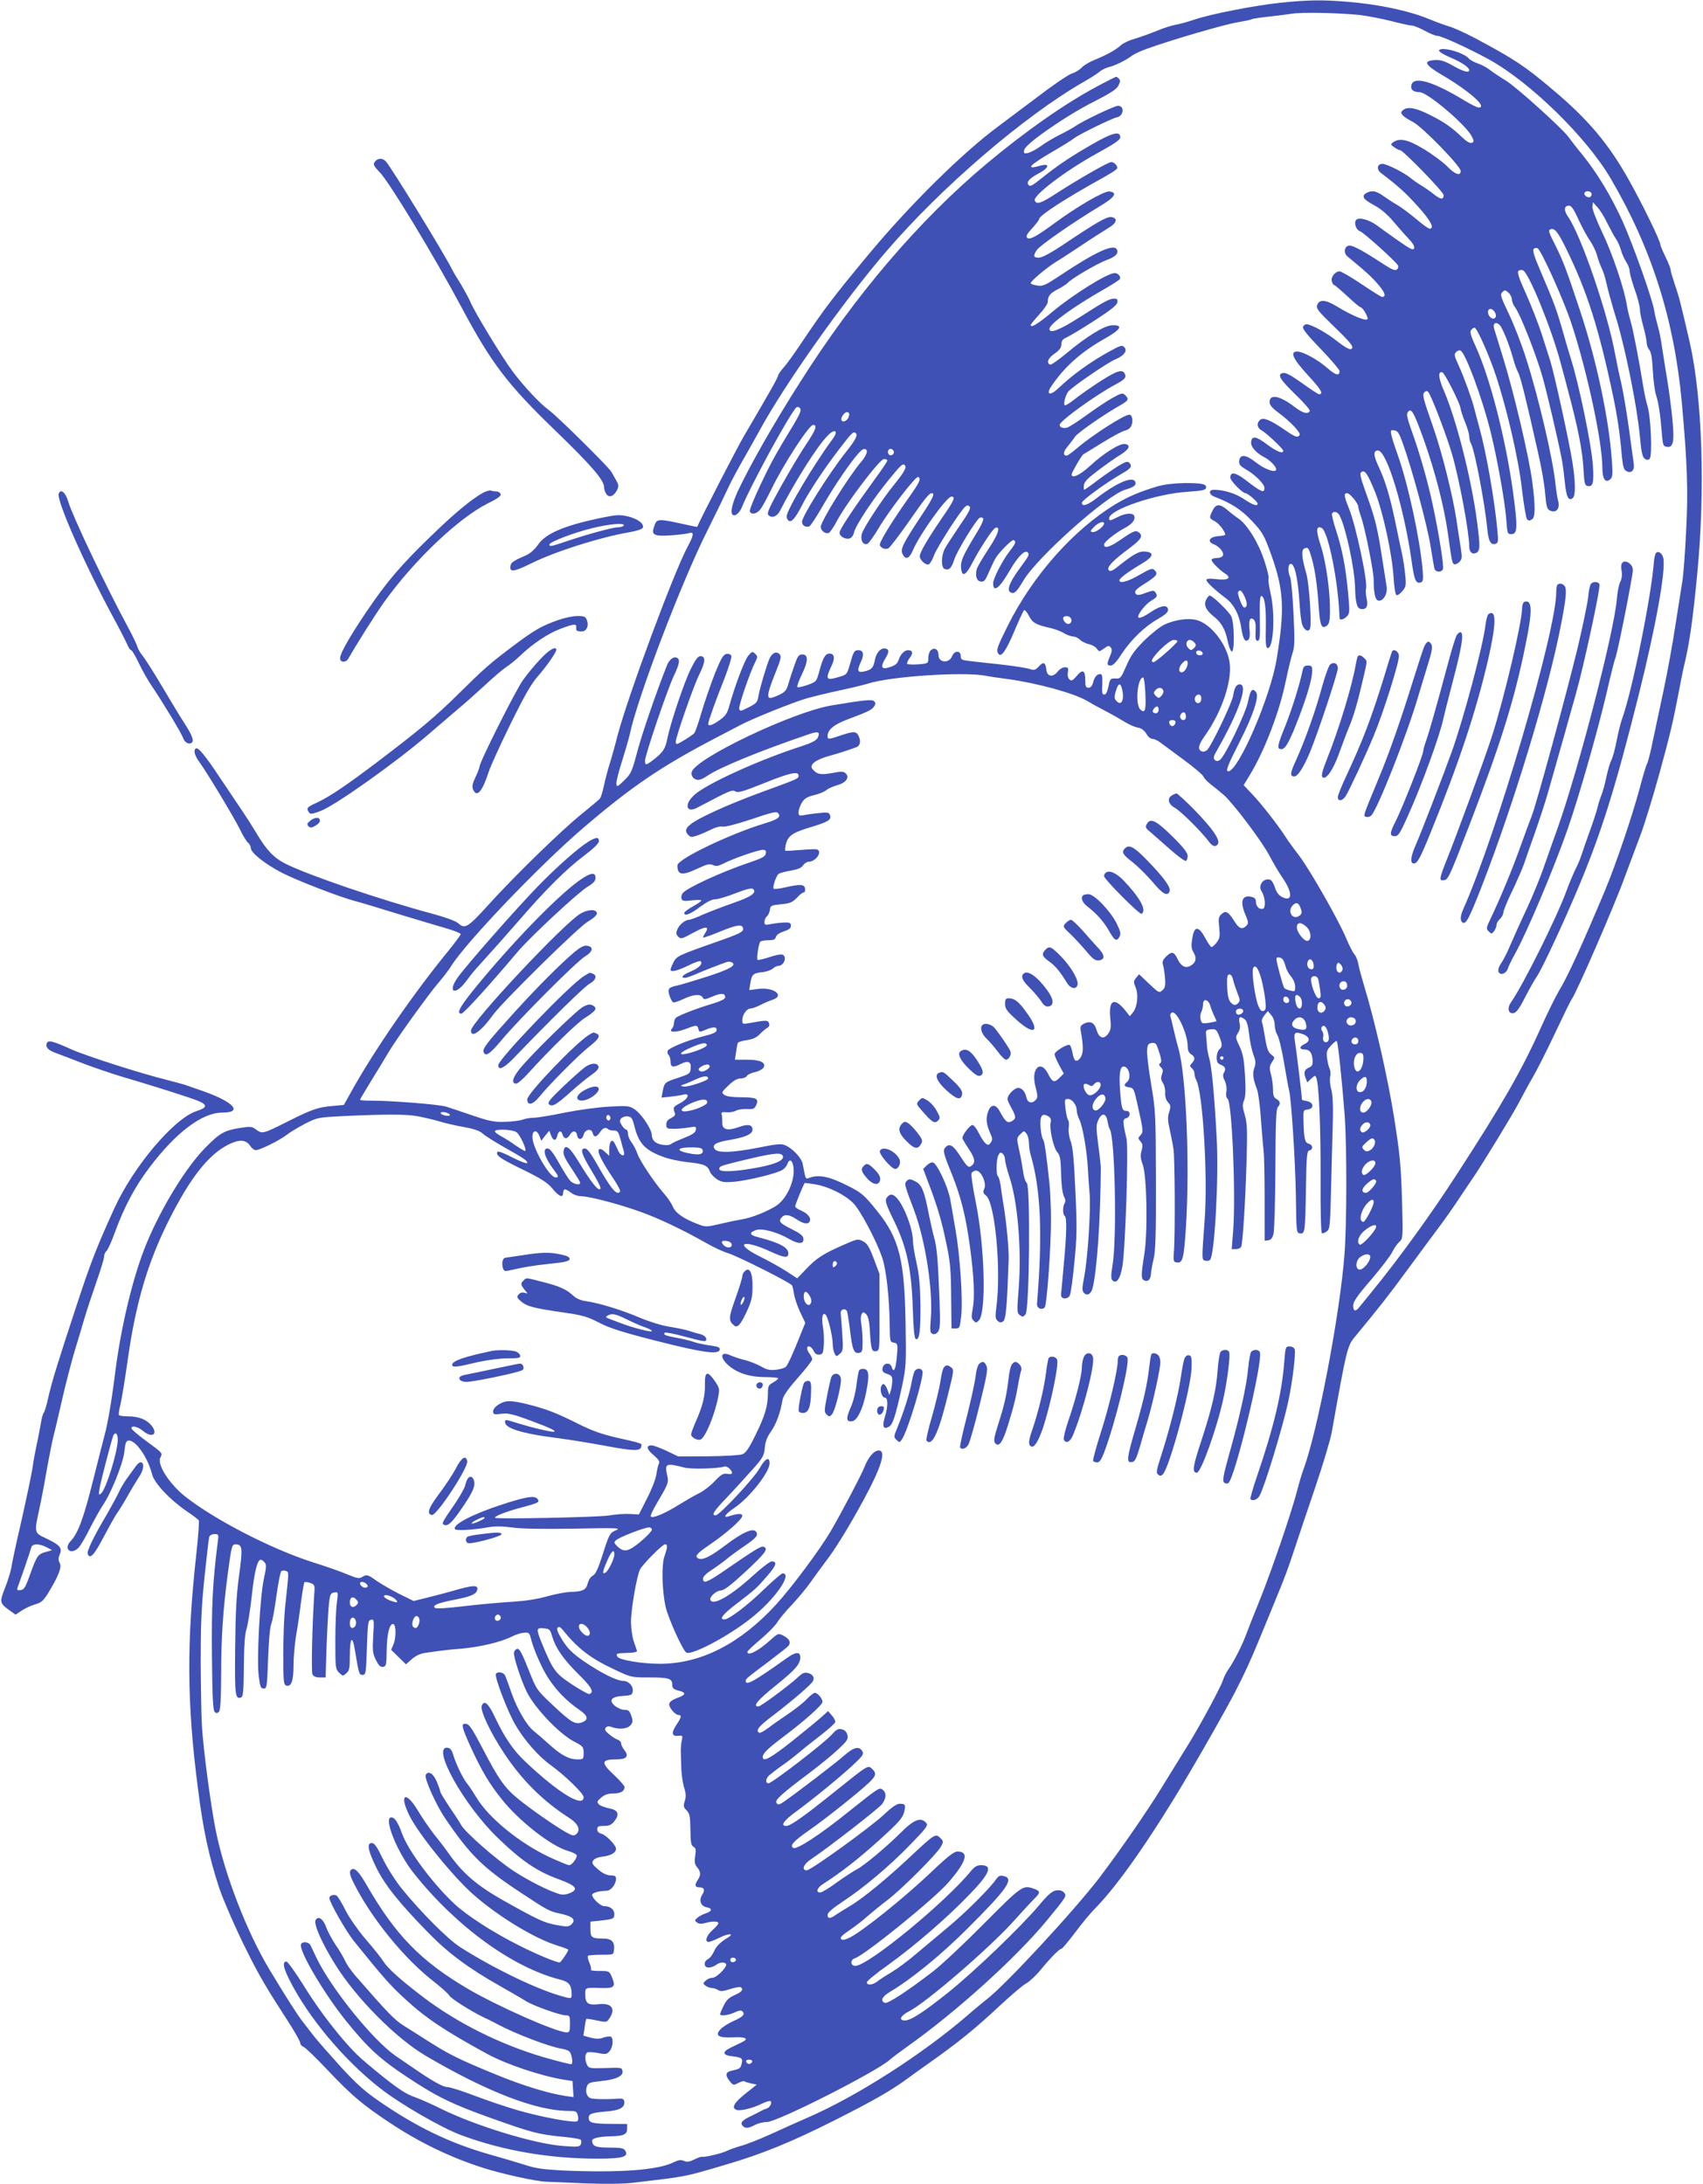 <?xml version="1.0" standalone="no"?>
<!DOCTYPE svg PUBLIC "-//W3C//DTD SVG 20010904//EN"
 "http://www.w3.org/TR/2001/REC-SVG-20010904/DTD/svg10.dtd">
<svg version="1.0" xmlns="http://www.w3.org/2000/svg"
 width="998pt" height="1280pt" viewBox="0 0 998 1280"
 preserveAspectRatio="xMidYMid meet">
<g transform="translate(0,1280) scale(0.1,-0.1)"
fill="#3f51b5" stroke="none">
<path d="M7505 12784 c-154 -16 -407 -66 -503 -98 -38 -13 -88 -27 -112 -31
-23 -4 -75 -20 -114 -37 -39 -16 -96 -36 -126 -45 -30 -8 -66 -25 -80 -37 -32
-29 -81 -56 -151 -85 -31 -12 -67 -33 -79 -46 -13 -14 -39 -30 -59 -36 -20 -6
-114 -70 -209 -143 -96 -72 -195 -146 -220 -165 -211 -156 -516 -457 -757
-746 -210 -253 -263 -323 -386 -506 -45 -68 -97 -141 -116 -162 -18 -20 -33
-42 -33 -48 0 -10 -54 -105 -200 -354 -34 -56 -262 -499 -274 -532 -1 -1 -19
2 -41 7 -200 44 -195 44 -213 -10 -16 -45 3 -54 101 -47 45 3 92 9 105 13 30
9 29 -10 -7 -77 -82 -152 -348 -869 -412 -1109 -16 -63 -38 -142 -49 -175 -10
-33 -24 -87 -31 -120 -7 -33 -17 -66 -23 -74 -6 -8 -54 -48 -106 -90 -113 -90
-395 -364 -551 -537 -118 -130 -135 -140 -174 -104 -13 12 -72 34 -146 54
-306 82 -732 227 -867 295 -67 34 -110 79 -167 175 -22 37 -59 95 -82 129 -23
34 -81 121 -129 192 -92 139 -132 187 -146 179 -16 -10 -8 -41 22 -82 47 -65
200 -320 236 -392 17 -36 39 -72 48 -79 9 -7 16 -22 16 -31 0 -27 82 -92 179
-143 84 -44 342 -144 431 -167 25 -6 137 -40 250 -75 113 -34 242 -73 288 -86
45 -13 82 -28 82 -33 0 -5 -35 -52 -78 -105 -205 -251 -434 -584 -565 -821
l-42 -75 -65 -6 c-85 -7 -123 -20 -260 -89 -149 -75 -153 -76 -188 -50 -26 19
-33 20 -96 10 -91 -14 -118 -30 -201 -114 -113 -114 -256 -346 -346 -562 -78
-188 -149 -482 -184 -757 -19 -156 -43 -297 -62 -367 -8 -30 -39 -151 -68
-267 -55 -220 -88 -309 -131 -354 -44 -46 1 -84 46 -39 11 11 41 61 66 112 26
51 60 112 76 136 49 71 121 250 127 317 4 44 10 61 22 63 41 8 115 -97 140
-197 13 -53 106 -151 206 -219 34 -23 65 -46 68 -52 3 -5 -3 -92 -14 -192 -58
-524 -56 -878 9 -1379 31 -245 64 -397 125 -584 25 -73 101 -248 165 -374 68
-137 114 -215 232 -397 43 -66 78 -128 78 -137 0 -9 9 -18 19 -22 10 -3 74
-65 142 -137 139 -147 205 -203 364 -308 171 -114 357 -204 550 -265 110 -35
307 -78 365 -80 36 -1 144 -6 240 -10 112 -4 209 -3 270 4 315 37 294 32 550
108 202 59 379 131 625 255 227 114 339 178 431 246 35 26 90 65 121 87 180
127 274 203 428 347 64 59 130 116 149 125 18 10 56 45 83 78 60 73 112 125
123 125 5 0 41 43 81 96 39 53 93 117 118 142 134 136 332 420 551 792 94 159
224 390 263 465 58 112 97 197 147 319 32 78 77 186 99 241 51 123 69 171 113
305 19 58 71 213 116 345 45 133 88 277 96 320 87 489 92 509 136 561 137 166
195 239 305 389 69 94 152 206 185 250 33 44 84 116 113 160 29 44 67 100 84
125 62 90 239 381 276 452 21 40 57 107 81 148 24 41 83 158 131 260 48 102
91 190 96 195 27 36 247 541 308 709 27 72 69 185 94 251 25 66 75 230 112
364 66 242 77 290 115 486 10 55 25 129 34 165 28 120 47 254 72 515 48 494
30 1035 -44 1360 -54 234 -63 269 -88 340 -13 39 -24 77 -24 85 0 8 -14 42
-30 75 -16 33 -30 66 -30 72 0 21 -101 229 -182 374 -120 215 -239 357 -448
533 -164 139 -225 179 -453 301 -59 31 -129 63 -155 70 -26 8 -78 27 -117 43
-118 49 -301 88 -485 102 -141 12 -230 10 -385 -6z m465 -72 c47 -6 130 -22
185 -36 54 -14 108 -26 120 -26 11 0 44 -14 74 -30 30 -17 63 -30 74 -30 24 0
185 -74 302 -138 242 -133 573 -457 714 -698 240 -409 373 -829 417 -1314 32
-357 38 -516 25 -755 -6 -126 -16 -255 -21 -285 -5 -30 -23 -147 -41 -260 -17
-113 -49 -288 -71 -390 -22 -102 -50 -235 -63 -296 -12 -61 -27 -119 -33 -130
-6 -11 -25 -74 -42 -140 -45 -167 -139 -445 -203 -599 -136 -324 -223 -514
-272 -593 -19 -32 -69 -133 -111 -227 -107 -238 -226 -446 -487 -847 -146
-227 -340 -495 -498 -688 -33 -41 -67 -83 -75 -92 -21 -26 -34 -22 -34 11 0
23 23 57 106 153 58 68 114 141 124 163 11 22 29 48 41 58 21 19 21 21 15 250
-6 198 -13 268 -46 477 -37 233 -114 571 -175 770 -14 47 -30 104 -34 127 -4
24 -15 51 -24 61 -9 10 -30 50 -46 89 -43 105 -215 407 -280 492 -31 40 -65
87 -76 105 -42 66 -141 193 -193 248 l-54 57 36 59 c86 142 173 367 210 547
15 72 34 148 41 170 12 33 13 74 5 233 -5 106 -14 201 -20 212 -12 23 -13 67
-1 74 25 16 47 -73 57 -233 3 -53 10 -108 16 -123 12 -32 36 -44 45 -22 11 28
-5 267 -22 324 -27 93 -30 139 -11 146 22 9 25 5 43 -57 19 -67 32 -154 41
-286 8 -111 17 -131 47 -110 14 11 18 28 19 78 2 116 -22 293 -54 391 -29 91
-28 117 4 105 39 -15 100 -321 106 -529 0 -15 27 -8 44 11 16 18 16 30 6 138
-14 149 -34 254 -71 367 -16 48 -26 92 -23 97 9 16 33 10 44 -11 36 -68 89
-312 91 -425 2 -84 11 -119 32 -123 33 -7 46 14 36 59 -5 23 -7 49 -4 59 12
37 -59 370 -100 471 -29 72 -31 89 -11 89 17 0 66 -60 66 -81 1 -8 7 -32 15
-54 23 -63 75 -321 75 -373 0 -82 10 -122 31 -122 28 0 51 42 45 82 -3 18 -17
110 -32 203 -20 130 -37 199 -71 295 -55 154 -58 166 -43 175 19 12 36 -14 79
-120 46 -117 100 -364 108 -503 3 -51 10 -95 16 -99 6 -3 21 6 34 22 22 25 24
34 18 94 -3 36 -12 95 -20 131 -8 36 -26 121 -40 190 -32 149 -57 233 -97 318
-30 64 -31 92 -3 92 52 0 154 -337 199 -659 14 -102 25 -125 54 -113 12 4 13
19 9 71 -16 185 -86 508 -148 681 -17 47 -33 98 -36 113 -5 26 -3 28 18 25 19
-2 28 -16 47 -68 56 -154 148 -494 167 -620 9 -58 19 -113 21 -122 6 -22 42
-24 50 -3 7 17 -24 210 -61 382 -29 136 -77 304 -125 436 -25 72 -29 91 -19
103 20 25 34 1 94 -166 64 -180 119 -392 140 -546 23 -164 25 -173 36 -180 6
-3 20 2 30 12 17 17 18 26 10 79 -6 33 -17 110 -26 170 -23 148 -85 396 -136
541 -62 177 -65 192 -51 206 8 8 15 8 21 2 17 -16 111 -263 141 -368 43 -149
100 -457 100 -538 0 -33 18 -50 42 -37 22 12 23 37 3 188 -33 248 -120 590
-192 758 -34 78 -38 119 -10 111 14 -5 105 -185 106 -211 1 -9 12 -45 26 -79
14 -34 25 -72 25 -85 0 -14 5 -34 12 -46 21 -40 80 -352 93 -489 7 -80 21
-105 51 -94 14 5 15 17 9 79 -17 180 -64 451 -106 603 -12 43 -25 93 -29 109
-15 59 -59 181 -90 249 -28 61 -30 70 -17 83 8 9 21 12 27 8 30 -18 126 -278
174 -470 39 -154 86 -420 93 -517 6 -84 7 -88 29 -88 38 0 39 38 10 252 -44
314 -135 668 -220 852 -28 60 -33 82 -25 92 6 8 15 14 20 14 14 0 86 -162 125
-280 65 -196 134 -494 153 -668 11 -90 24 -169 30 -175 9 -9 16 -9 29 0 20 12
20 78 1 223 -20 149 -108 524 -174 735 -24 77 -46 150 -50 162 -8 28 12 40 33
19 17 -17 55 -110 79 -196 8 -30 21 -67 30 -83 14 -28 45 -151 117 -472 19
-82 38 -190 41 -238 6 -70 11 -90 25 -97 39 -21 65 9 50 59 -4 16 -11 61 -15
98 -15 145 -98 503 -172 733 -25 80 -70 196 -100 259 -49 102 -53 116 -39 129
14 14 17 14 36 -3 11 -10 20 -28 20 -40 0 -12 9 -34 20 -48 28 -36 123 -277
159 -404 28 -100 88 -356 112 -477 6 -28 14 -91 19 -140 9 -89 22 -115 47 -94
17 14 16 90 -2 208 -17 112 -107 523 -130 595 -9 28 -32 100 -51 160 -20 61
-61 165 -91 233 -40 88 -53 126 -45 134 6 6 18 8 27 4 33 -12 167 -340 220
-540 14 -50 36 -133 49 -184 51 -190 79 -330 85 -432 5 -92 8 -105 25 -108 31
-6 37 18 31 118 -8 122 -82 480 -130 630 -8 25 -30 100 -49 167 -35 121 -46
152 -133 356 -33 76 -43 111 -35 119 5 5 16 7 23 3 23 -15 157 -312 201 -450
91 -279 177 -683 178 -831 0 -70 17 -97 46 -73 14 12 16 28 10 109 -18 251
-90 591 -190 890 -77 232 -97 284 -144 378 -35 68 -40 83 -27 88 24 10 44 -14
87 -101 128 -258 197 -476 282 -880 25 -120 39 -216 51 -353 6 -58 11 -75 27
-83 28 -15 48 5 42 44 -2 18 -16 113 -29 212 -14 99 -34 216 -44 260 -11 44
-27 121 -36 170 -45 245 -199 695 -277 807 -21 31 -23 54 -5 61 22 8 33 -4 70
-85 20 -43 49 -97 66 -120 16 -24 35 -63 41 -88 7 -25 19 -58 27 -73 8 -16 21
-56 28 -90 7 -34 34 -131 60 -215 53 -178 120 -511 135 -679 8 -88 15 -121 27
-130 12 -9 20 -10 30 -2 17 15 8 242 -12 309 -8 25 -19 77 -25 115 -24 149
-61 342 -75 385 -7 25 -17 65 -21 90 -14 94 -85 305 -144 427 -36 76 -60 138
-58 153 l3 25 27 -30 c15 -16 41 -58 58 -94 18 -36 40 -77 50 -91 10 -14 23
-43 29 -65 6 -22 20 -53 31 -70 11 -16 20 -40 20 -53 0 -13 14 -62 30 -109 17
-46 30 -98 30 -114 0 -16 9 -62 20 -101 11 -40 20 -84 20 -97 0 -13 7 -32 15
-41 11 -12 17 -48 21 -121 3 -57 11 -122 19 -144 14 -44 25 -111 34 -225 5
-67 8 -75 28 -78 39 -6 46 26 34 158 -6 64 -20 169 -30 231 -11 63 -24 150
-31 194 -6 44 -17 100 -25 125 -7 25 -17 65 -21 90 -10 67 -124 387 -186 525
-67 147 -148 281 -233 386 -36 43 -71 90 -80 102 -29 45 -308 297 -369 334
-33 20 -77 49 -96 64 -19 15 -52 32 -72 38 -20 7 -42 19 -50 28 -30 36 -166
73 -175 47 -2 -6 26 -23 62 -39 68 -28 115 -60 115 -76 0 -18 -34 -9 -97 27
-50 28 -72 34 -106 32 -68 -5 -58 -27 40 -85 165 -97 273 -193 218 -193 -9 0
-49 20 -88 44 -195 118 -307 145 -307 76 0 -19 19 -30 49 -30 46 0 270 -190
306 -259 14 -29 14 -32 0 -38 -11 -4 -31 8 -58 34 -59 56 -101 86 -182 127
-84 43 -132 53 -160 33 -17 -13 -17 -17 -5 -32 7 -9 35 -27 61 -40 54 -28 279
-259 279 -287 0 -32 -34 -20 -80 28 -25 25 -86 70 -135 100 -95 57 -143 67
-180 41 -17 -13 -17 -15 6 -30 13 -10 28 -17 34 -17 17 0 255 -245 255 -263 0
-28 -17 -27 -55 3 -21 17 -54 40 -74 52 -20 12 -49 32 -65 45 -38 32 -140 83
-165 83 -30 0 -36 -32 -9 -53 104 -79 142 -114 215 -194 77 -85 102 -133 71
-133 -7 0 -42 25 -78 56 -36 30 -85 67 -110 82 -25 14 -63 39 -84 54 -42 30
-66 34 -97 18 -33 -18 -21 -38 41 -71 40 -21 78 -53 112 -93 29 -34 69 -80 91
-103 26 -27 38 -47 34 -58 -6 -13 -22 -5 -89 42 -46 32 -102 72 -126 90 -46
35 -107 52 -124 35 -16 -16 -1 -60 22 -67 20 -6 209 -176 222 -200 4 -7 2 -18
-6 -24 -10 -8 -27 -2 -72 27 -143 94 -197 121 -216 111 -23 -12 -23 -45 0 -63
106 -87 143 -121 180 -165 39 -46 47 -71 21 -71 -5 0 -59 34 -120 75 -61 41
-119 75 -129 75 -26 0 -53 -35 -45 -59 3 -12 9 -21 13 -21 4 0 38 -29 77 -65
38 -36 73 -65 77 -65 14 0 50 -62 41 -71 -11 -11 -91 22 -178 75 -67 41 -103
43 -116 9 -7 -20 5 -36 92 -120 112 -108 128 -130 105 -139 -9 -3 -40 15 -78
45 -60 49 -154 101 -182 101 -8 0 -17 -7 -20 -16 -4 -11 28 -51 104 -129 60
-63 110 -121 110 -129 0 -31 -22 -26 -71 17 -57 50 -143 97 -177 97 -45 0 -26
-42 63 -139 76 -82 93 -111 65 -111 -5 0 -44 25 -87 56 -84 60 -111 74 -130
67 -28 -11 -9 -39 78 -124 51 -49 88 -92 85 -98 -13 -20 -42 -12 -90 25 -86
66 -146 77 -146 28 0 -17 15 -35 53 -63 70 -52 131 -117 123 -130 -11 -17 -23
-14 -84 28 -88 60 -128 77 -147 61 -22 -18 -19 -47 7 -61 28 -15 128 -109 128
-120 0 -21 -39 -5 -95 37 -64 48 -88 52 -93 15 -4 -28 28 -65 80 -92 37 -19
76 -64 65 -75 -13 -13 -71 10 -118 47 -58 46 -92 49 -97 9 -2 -21 5 -30 35
-48 56 -31 113 -88 113 -111 0 -33 -17 -26 -113 48 -58 44 -87 48 -87 12 0
-18 71 -91 89 -91 13 0 71 -50 71 -61 0 -18 -29 -8 -81 27 -49 33 -118 54
-175 54 -33 0 -31 -28 4 -41 99 -38 156 -75 220 -143 62 -67 70 -82 110 -192
76 -211 82 -323 33 -619 -37 -222 -224 -654 -283 -655 -17 0 -5 32 65 170 83
163 118 270 97 295 -21 26 -33 12 -46 -56 -15 -71 -137 -325 -166 -343 -13 -8
-21 -7 -30 2 -9 9 -6 22 16 59 129 227 182 383 131 383 -19 0 -32 -21 -38 -65
-6 -42 -126 -292 -152 -319 -9 -8 -22 -13 -30 -10 -29 11 -24 37 19 97 96 137
157 316 142 423 -14 106 -110 230 -195 251 -49 13 -128 1 -189 -28 -26 -13
-78 -55 -117 -93 -56 -56 -78 -87 -104 -147 -32 -73 -35 -77 -65 -75 -29 1
-31 -2 -40 -46 -6 -29 -15 -48 -23 -48 -15 0 -16 7 -13 73 1 36 -2 47 -13 47
-19 0 -34 -18 -42 -53 -5 -17 -14 -27 -26 -27 -16 0 -19 8 -19 44 0 59 -16 67
-50 25 -23 -27 -31 -31 -42 -21 -9 7 -13 23 -10 42 4 26 1 30 -18 30 -12 0
-31 -11 -42 -26 -28 -35 -62 -29 -66 11 -5 44 -17 50 -44 20 -21 -22 -28 -24
-51 -16 -15 6 -91 18 -170 27 -78 8 -163 18 -189 21 -42 5 -48 8 -48 29 0 33
-37 33 -50 0 -17 -45 -80 -41 -80 5 0 33 -23 48 -45 29 -8 -7 -15 -27 -15 -45
0 -32 0 -33 -57 -38 -32 -2 -62 -1 -66 2 -4 4 2 20 13 34 23 29 19 47 -9 47
-21 0 -46 -26 -55 -58 -8 -24 -25 -35 -68 -46 -35 -8 -37 12 -7 60 22 36 19
54 -10 54 -25 0 -47 -29 -55 -71 -8 -43 -19 -54 -63 -64 -39 -8 -42 5 -17 59
19 40 13 66 -15 66 -25 0 -29 -7 -50 -82 -17 -59 -19 -62 -62 -74 -78 -24 -84
-16 -48 60 24 48 20 76 -10 76 -25 0 -38 -24 -60 -104 -16 -60 -17 -61 -69
-80 -29 -10 -56 -16 -59 -12 -4 3 8 37 26 74 38 78 39 117 2 117 -20 0 -27
-10 -46 -65 -13 -36 -28 -84 -35 -107 -9 -35 -18 -47 -50 -63 -22 -11 -47 -20
-56 -20 -22 0 -15 36 32 152 31 78 34 92 22 105 -19 18 -42 8 -58 -25 -17 -38
-56 -169 -65 -219 -6 -38 -11 -44 -58 -68 -49 -24 -52 -25 -55 -7 -3 20 64
215 93 271 16 31 16 35 0 50 -15 15 -18 14 -39 -10 -22 -26 -78 -173 -111
-291 -12 -46 -22 -62 -57 -87 -41 -30 -68 -39 -68 -23 0 14 45 141 95 265 25
65 44 125 41 133 -3 9 -15 14 -28 12 -18 -2 -31 -23 -66 -108 -23 -58 -58
-159 -78 -224 -19 -66 -39 -125 -45 -132 -11 -13 -93 -64 -103 -64 -3 0 -6 6
-6 13 0 29 104 325 136 391 38 75 41 111 9 111 -15 0 -29 -19 -57 -75 -40 -81
-120 -320 -138 -411 -11 -58 -26 -79 -83 -123 -42 -32 -47 -32 -47 -3 0 32
131 417 169 497 34 72 38 98 16 106 -19 8 -44 -12 -57 -46 -59 -148 -146 -400
-173 -503 -32 -120 -37 -131 -77 -170 -39 -38 -43 -40 -46 -21 -2 12 13 70 32
130 19 60 40 132 46 159 45 216 303 893 455 1195 51 102 106 216 123 253 17
37 56 109 85 160 29 51 73 128 97 172 143 265 491 758 742 1050 325 379 809
794 1158 995 41 23 84 51 95 61 11 9 34 21 50 25 36 8 100 39 136 66 14 11 57
31 95 44 141 51 454 142 524 153 40 7 78 14 83 18 6 3 49 10 96 15 47 5 109
13 136 17 58 11 282 6 405 -7z m1356 -1043 c3 -6 1 -16 -4 -21 -13 -13 -45 8
-36 23 7 12 31 11 40 -2z m-565 -700 c7 -15 8 -24 0 -32 -14 -14 -41 9 -41 34
0 26 27 24 41 -2z m-1861 -1926 c0 -12 -127 -123 -139 -123 -23 0 -9 25 42 77
32 31 63 53 75 53 12 0 22 -3 22 -7z m100 -9 c11 -12 10 -18 -3 -32 -16 -15
-18 -15 -33 0 -19 18 -12 48 9 48 8 0 20 -7 27 -16z m48 -61 c2 -8 -5 -13 -17
-13 -12 0 -21 6 -21 16 0 18 31 15 38 -3z m-88 -59 c0 -24 -19 -54 -35 -54
-20 0 -19 29 2 52 20 22 33 23 33 2z m-1189 -73 c30 -6 92 -15 139 -21 168
-23 383 -82 460 -127 25 -15 70 -40 100 -55 30 -16 73 -39 95 -53 55 -33 76
-43 108 -50 17 -3 35 -18 45 -35 9 -17 25 -30 35 -30 11 0 31 -9 45 -20 15
-11 77 -57 137 -101 61 -45 113 -89 117 -99 4 -10 23 -31 44 -47 20 -15 54
-43 75 -61 55 -48 225 -273 268 -356 21 -40 56 -100 79 -133 59 -87 56 -141
-6 -109 -19 10 -32 28 -40 54 -7 22 -19 43 -27 46 -39 15 -75 -32 -52 -67 21
-32 26 -95 9 -102 -20 -8 -42 13 -42 40 0 16 -7 25 -24 29 -58 14 -72 -26 -36
-108 17 -41 17 -47 4 -61 -24 -24 -42 -18 -68 23 -37 59 -52 68 -77 46 -18
-17 -20 -26 -14 -79 5 -53 3 -64 -15 -88 -12 -15 -25 -27 -30 -27 -5 0 -21 24
-37 53 -39 73 -65 72 -76 -2 -7 -44 -6 -60 8 -83 19 -33 14 -58 -16 -76 -29
-19 -57 -6 -77 36 -22 46 -35 49 -68 17 -20 -20 -24 -32 -19 -48 4 -12 10 -47
12 -77 4 -46 1 -59 -15 -73 -19 -17 -21 -16 -78 38 l-59 56 -17 -21 c-16 -20
-16 -25 -3 -56 18 -43 10 -116 -16 -147 l-18 -22 -26 33 c-64 79 -98 64 -89
-39 6 -55 4 -73 -10 -94 -26 -39 -56 -30 -70 20 -13 44 -38 55 -76 35 -18 -10
-21 -18 -16 -43 16 -91 15 -132 -3 -156 -23 -30 -37 -21 -46 29 -4 22 -11 42
-16 46 -14 8 -89 -37 -89 -54 0 -8 12 -36 27 -64 l27 -49 -26 -26 c-30 -30
-41 -26 -68 28 -23 43 -52 52 -70 20 -13 -26 -13 -60 2 -115 9 -36 9 -48 -1
-60 -22 -26 -49 -20 -56 13 -9 43 -38 66 -64 51 -12 -6 -28 -21 -37 -35 -14
-22 -14 -27 10 -72 32 -58 32 -69 4 -84 -24 -13 -36 -3 -70 60 -24 43 -53 41
-68 -5 -14 -40 -10 -72 13 -125 14 -31 14 -39 3 -55 -12 -16 -16 -16 -31 -4
-9 8 -27 35 -39 60 -12 24 -28 46 -36 47 -14 3 -60 -56 -60 -76 0 -5 16 -32
35 -61 38 -56 43 -81 20 -100 -19 -16 -26 -10 -71 60 -39 59 -59 71 -82 48
-18 -18 -16 -31 37 -161 53 -132 82 -251 105 -422 24 -177 29 -294 17 -360 -9
-50 -9 -62 4 -74 13 -14 17 -14 31 1 45 45 35 434 -18 694 -17 84 -28 159 -25
168 4 9 16 16 27 16 30 0 63 -74 48 -106 -9 -20 -7 -26 11 -41 52 -42 88 -431
61 -643 -8 -62 -8 -77 5 -89 12 -12 20 -13 33 -5 17 11 23 83 33 364 2 59 -14
226 -31 325 -6 33 -13 81 -16 108 -4 26 -11 50 -15 53 -13 7 -11 101 2 125 8
16 13 18 25 8 8 -6 14 -22 14 -35 0 -13 11 -57 25 -99 49 -146 72 -422 55
-652 -11 -139 -11 -148 7 -160 15 -12 20 -11 33 5 23 28 29 752 7 770 -8 7
-18 36 -21 65 -4 29 -14 85 -23 125 -16 73 -16 73 6 95 22 22 22 22 37 3 8
-11 14 -36 14 -55 0 -19 4 -48 9 -65 60 -203 72 -466 38 -876 -2 -26 27 -40
45 -22 13 13 37 351 37 512 0 69 -4 166 -9 215 -19 179 -29 247 -38 259 -5 6
-12 37 -14 69 -5 66 7 86 42 67 17 -9 21 -18 17 -39 -8 -38 17 -148 39 -173
14 -15 19 -38 21 -87 2 -103 8 -154 20 -177 7 -12 8 -25 2 -35 -12 -19 -12
-66 0 -74 14 -8 12 -104 -5 -285 -7 -85 -15 -164 -16 -175 -4 -28 37 -33 51
-7 6 11 18 98 27 193 15 150 16 207 6 419 -8 183 -15 256 -27 290 -10 26 -15
60 -12 82 3 20 1 40 -4 45 -4 4 -11 34 -15 66 -6 53 -5 57 14 57 25 0 52 -35
52 -68 0 -13 7 -36 15 -52 19 -37 45 -185 50 -285 2 -44 7 -109 10 -145 9 -82
-10 -381 -31 -490 -14 -74 -14 -85 0 -98 18 -18 41 -4 49 31 26 103 46 400 48
702 0 11 -6 72 -15 135 -13 104 -13 118 1 148 20 43 46 39 53 -8 4 -20 9 -41
14 -48 30 -49 42 -635 16 -795 -10 -60 -10 -81 -1 -90 23 -23 45 7 58 79 18
99 38 708 24 754 -5 19 -12 52 -15 74 -4 32 -2 39 14 43 26 7 27 43 1 43 -25
0 -29 13 -37 119 -7 98 -1 141 21 141 31 0 47 -68 20 -90 -22 -18 -18 -28 12
-32 25 -3 28 -9 45 -83 40 -178 39 -177 22 -197 -16 -17 -16 -19 -1 -36 13
-15 15 -25 7 -54 -8 -28 -7 -46 6 -80 25 -67 31 -393 10 -527 -20 -128 -20
-147 1 -155 22 -9 36 7 38 41 1 15 8 55 16 88 11 46 14 151 13 460 -1 386 -2
406 -28 561 -15 89 -26 179 -24 200 3 33 7 39 28 42 23 3 27 -3 43 -54 14 -44
15 -59 6 -65 -9 -5 -8 -11 4 -23 13 -13 14 -22 6 -43 -7 -19 -6 -32 6 -49 9
-14 15 -40 13 -59 -1 -22 5 -41 17 -55 16 -17 17 -25 6 -58 -9 -30 -8 -50 4
-102 8 -36 18 -87 22 -115 8 -58 10 -487 3 -590 -5 -67 -4 -70 17 -73 34 -5
41 24 53 210 23 369 1 886 -44 1043 -8 28 -21 79 -29 115 -8 36 -17 71 -19 79
-1 8 4 16 12 18 29 6 90 -128 90 -197 0 -24 6 -39 20 -48 24 -15 25 -30 5 -52
-14 -15 -14 -18 0 -30 8 -7 15 -21 15 -32 0 -11 5 -28 11 -39 38 -73 68 -568
48 -824 -17 -230 -17 -229 5 -233 10 -2 22 0 27 5 27 27 52 481 39 714 -13
246 -29 417 -43 464 -6 22 -13 56 -14 75 -1 19 -4 49 -5 65 -3 27 0 30 28 33
28 3 33 -1 48 -38 20 -50 20 -64 1 -80 -8 -7 -15 -28 -15 -46 0 -28 5 -36 25
-44 26 -10 31 -25 16 -49 -6 -10 -4 -25 6 -44 9 -18 13 -43 10 -63 -4 -20 -1
-37 7 -43 26 -22 48 -555 33 -768 l-9 -113 25 0 c14 0 28 7 31 15 9 25 24 264
31 496 5 185 4 225 -10 274 -14 46 -15 62 -5 86 9 21 11 63 6 147 -6 96 -12
127 -32 170 -24 50 -25 54 -10 78 12 17 15 35 10 59 -7 37 1 43 30 22 12 -9
20 -35 26 -87 4 -41 16 -95 25 -120 14 -36 15 -51 6 -77 -12 -33 -9 -63 15
-126 8 -20 19 -104 24 -185 6 -81 13 -161 15 -178 3 -18 6 -143 6 -279 l0
-246 22 3 c15 2 24 13 30 38 5 19 10 191 11 382 1 261 4 350 14 360 18 18 15
36 -8 48 -15 8 -20 21 -20 55 0 25 -5 65 -12 89 -10 38 -9 48 6 72 18 27 18
27 -4 44 -18 14 -26 35 -36 96 -7 44 -15 86 -19 95 -3 9 3 26 15 40 l20 24 20
-24 c12 -13 20 -38 20 -57 0 -19 7 -45 15 -58 9 -13 27 -87 40 -165 13 -78 26
-149 29 -159 13 -43 37 -419 40 -617 3 -215 3 -220 24 -223 29 -4 31 7 35 263
3 195 6 220 20 223 23 5 21 33 -2 39 -24 6 -29 27 -32 123 -2 75 -2 75 24 78
39 5 37 41 -3 49 -16 3 -30 7 -30 8 0 15 -32 283 -39 325 -11 65 -7 74 28 65
54 -14 67 -44 26 -63 -32 -15 -32 -32 -1 -32 30 0 45 -18 48 -61 2 -27 -2 -36
-19 -44 -29 -12 -35 -29 -22 -62 l10 -26 23 22 c22 20 24 21 30 4 16 -40 26
-297 25 -593 -1 -184 2 -315 8 -317 5 -2 18 3 28 11 19 13 20 32 26 278 4 145
8 319 10 388 2 79 -2 141 -10 168 -7 24 -9 57 -6 72 4 16 2 37 -3 47 -5 10
-12 37 -15 61 -5 38 -2 48 23 75 16 18 31 29 34 26 7 -7 31 -239 46 -434 13
-185 13 -630 -1 -814 -26 -349 -157 -1034 -239 -1258 -11 -28 -28 -87 -39
-130 -34 -130 -146 -458 -216 -633 -37 -91 -75 -187 -85 -215 -22 -59 -70
-153 -99 -194 -12 -16 -28 -47 -35 -69 -18 -51 -144 -283 -216 -397 -31 -49
-93 -151 -139 -225 -86 -141 -246 -372 -367 -532 -151 -197 -557 -636 -664
-716 -19 -15 -69 -56 -110 -92 -263 -227 -648 -474 -936 -599 -49 -21 -144
-64 -212 -95 -68 -31 -149 -63 -180 -71 -31 -9 -68 -22 -82 -29 -26 -14 -130
-39 -146 -35 -5 2 -26 -6 -46 -16 -29 -14 -43 -16 -60 -8 -18 8 -31 6 -60 -8
-91 -46 -320 -63 -653 -48 -110 6 -157 12 -220 33 -44 14 -138 42 -210 62
-226 65 -419 157 -635 305 -92 63 -138 104 -232 206 -64 71 -132 148 -152 173
-19 25 -51 65 -70 90 -34 44 -93 136 -198 310 -131 218 -261 554 -313 810 -29
142 -74 478 -82 620 -3 52 -6 219 -7 370 0 220 4 319 22 495 13 121 25 228 28
238 3 10 15 17 31 17 25 0 25 -2 19 -47 -30 -234 -37 -376 -34 -670 2 -233 6
-315 16 -325 9 -9 15 -9 25 1 9 9 12 69 13 224 0 213 11 374 39 587 22 162 24
170 45 170 41 0 43 -21 21 -182 -16 -117 -21 -217 -23 -425 -3 -278 0 -303 35
-290 12 5 15 38 16 183 1 123 6 191 16 219 7 23 21 108 30 190 15 142 33 215
53 215 5 0 15 -7 23 -16 11 -13 10 -29 -5 -97 -23 -109 -42 -468 -30 -567 8
-65 12 -75 29 -75 19 0 20 9 26 175 4 105 11 187 19 205 7 17 20 90 30 164 10
73 23 138 28 143 5 5 17 6 27 2 19 -8 19 7 -5 -219 -5 -49 -10 -170 -10 -268
0 -156 2 -178 16 -184 30 -11 44 25 44 116 0 47 7 127 15 176 9 50 22 139 29
198 8 60 17 111 20 115 4 3 19 1 34 -4 23 -8 27 -15 25 -44 -13 -182 -20 -478
-12 -492 6 -12 21 -18 43 -18 l34 0 6 188 c4 103 10 214 14 247 6 53 10 60 31
63 23 4 23 3 15 -60 -5 -34 -9 -136 -9 -225 0 -154 1 -164 22 -185 22 -21 23
-21 43 -3 17 15 20 30 20 99 0 112 15 128 30 35 23 -138 24 -144 45 -144 19 0
20 10 25 160 5 147 7 160 24 163 18 4 19 -1 13 -94 -5 -88 -3 -104 16 -142 16
-32 26 -42 41 -40 19 3 21 10 22 99 1 93 17 157 39 152 16 -4 17 -78 2 -116
l-15 -35 43 -42 44 -43 35 31 c23 20 50 32 78 36 24 3 59 8 78 11 19 3 81 10
137 14 109 10 231 39 293 71 21 11 53 21 70 22 31 3 33 1 46 -52 8 -30 35 -98
61 -150 50 -101 123 -184 217 -249 53 -36 57 -60 14 -75 -38 -13 -63 2 -172
105 -92 87 -92 87 -140 208 -37 93 -52 121 -65 119 -8 -2 -17 -11 -19 -21 -5
-23 42 -165 75 -232 48 -96 190 -245 276 -290 54 -28 57 -32 57 -67 0 -37 -1
-38 -36 -38 -50 0 -95 24 -167 89 -34 31 -74 65 -88 76 -42 33 -96 126 -130
220 -17 50 -35 98 -40 108 -10 18 -44 23 -53 8 -10 -16 71 -227 116 -302 54
-91 135 -183 207 -234 80 -58 191 -165 191 -186 0 -66 -148 24 -344 210 -69
65 -121 142 -176 259 -38 81 -63 102 -77 66 -10 -28 50 -156 131 -278 105
-159 228 -280 381 -379 54 -34 70 -72 41 -96 -13 -11 -24 -8 -63 14 -70 41
-198 130 -275 192 -80 65 -117 117 -211 299 -57 109 -77 140 -95 142 -32 5
-29 -14 27 -137 64 -139 108 -213 180 -303 100 -127 290 -276 388 -304 29 -8
53 -21 53 -27 0 -20 -30 -57 -45 -57 -8 0 -60 22 -117 48 -174 82 -355 230
-425 347 -20 33 -44 69 -53 80 -25 29 -66 113 -82 165 -9 33 -19 46 -34 48
-101 14 94 -337 293 -528 143 -138 231 -197 361 -244 98 -36 115 -57 61 -80
-20 -8 -42 -11 -58 -6 -64 18 -184 79 -271 136 -100 65 -286 228 -308 270 -7
14 -38 61 -68 105 -29 44 -54 84 -54 90 0 6 -10 33 -21 60 -21 47 -48 64 -64
39 -11 -18 58 -173 114 -256 145 -214 223 -291 443 -435 152 -101 167 -109
222 -121 85 -17 106 -39 71 -68 -13 -11 -29 -11 -82 -1 -73 13 -106 28 -313
144 -154 87 -237 158 -318 272 -20 29 -59 80 -87 114 -27 35 -70 97 -95 139
-74 124 -114 98 -49 -31 56 -110 258 -359 375 -461 146 -128 357 -256 490
-297 35 -11 64 -22 64 -24 0 -11 -43 -75 -51 -75 -20 0 -140 50 -238 100 -150
75 -304 174 -379 244 -125 117 -270 311 -306 411 -24 67 -43 95 -63 95 -48 0
35 -207 134 -330 249 -312 579 -551 857 -621 50 -12 66 -33 66 -85 0 -28 -1
-29 -71 -8 -146 43 -391 162 -581 283 -72 45 -233 207 -344 344 -37 46 -86
123 -111 175 -33 69 -49 92 -64 92 -31 0 -23 -44 26 -144 50 -102 134 -207
304 -381 117 -120 235 -208 421 -313 63 -36 131 -75 151 -88 44 -28 202 -84
235 -84 22 0 24 -4 24 -50 0 -43 -3 -50 -19 -50 -59 0 -407 154 -582 257 -273
161 -422 314 -590 606 -45 78 -70 104 -89 92 -16 -10 -12 -32 16 -86 102 -202
294 -438 466 -571 42 -33 83 -69 91 -82 14 -21 129 -93 208 -131 19 -8 52 -25
74 -37 107 -57 299 -130 373 -143 23 -3 45 -12 50 -18 13 -17 21 -67 11 -73
-4 -2 -78 16 -164 41 -252 74 -505 200 -704 351 -134 102 -207 168 -233 208
-14 22 -62 83 -106 133 -44 52 -96 126 -117 168 -21 42 -44 80 -51 85 -13 12
-44 3 -44 -12 0 -24 98 -196 144 -253 172 -213 212 -259 302 -341 119 -110
233 -186 479 -320 114 -62 317 -130 455 -152 l45 -7 3 -47 3 -47 -38 5 c-105
15 -260 62 -424 130 -216 89 -267 115 -387 191 -50 32 -116 74 -147 93 -52 32
-97 79 -284 294 -24 28 -50 66 -58 84 -8 19 -32 60 -55 93 -22 33 -48 81 -57
107 -17 47 -46 67 -61 41 -14 -22 34 -131 113 -259 124 -199 357 -435 535
-539 358 -210 646 -321 834 -321 43 0 48 -3 54 -26 4 -14 3 -29 -2 -34 -14
-13 -215 24 -354 65 -69 20 -183 59 -254 86 -71 27 -141 49 -156 49 -24 0 -89
36 -200 113 -25 17 -70 48 -101 69 -135 93 -380 398 -466 578 -14 30 -29 62
-33 70 -10 21 -49 25 -56 6 -14 -36 135 -289 265 -450 126 -156 197 -222 356
-327 173 -115 262 -159 495 -242 235 -84 275 -94 410 -108 58 -5 108 -13 113
-18 4 -4 5 -16 1 -26 -7 -16 -16 -17 -101 -11 -170 12 -522 120 -728 223 -44
22 -109 51 -145 64 -49 17 -95 47 -184 118 -66 53 -136 112 -155 132 -94 92
-223 260 -306 395 -51 82 -99 149 -106 149 -25 0 -20 -33 17 -107 110 -219
318 -468 530 -634 118 -93 362 -234 479 -277 243 -90 515 -137 798 -137 146 0
183 11 161 47 -9 15 -25 18 -93 18 -81 0 -100 8 -101 41 0 14 44 24 109 25 76
2 96 11 96 43 l0 29 -100 1 c-107 1 -125 7 -125 36 0 23 17 29 106 37 78 6
109 25 102 60 -3 13 -11 17 -33 15 -58 -5 -143 -4 -163 2 -24 8 -34 40 -22 71
7 19 18 23 76 29 92 9 136 29 132 58 -3 22 -6 23 -100 19 -88 -3 -97 -1 -107
17 -15 28 -14 69 2 75 8 3 36 1 63 -4 44 -9 51 -7 67 12 19 23 23 74 7 84 -6
3 -25 1 -43 -5 -24 -9 -42 -9 -75 -1 l-43 12 7 47 c3 26 8 49 10 51 2 2 29 -2
61 -9 52 -11 58 -11 70 6 45 61 19 99 -60 89 -60 -7 -77 5 -77 56 0 43 -5 42
98 39 72 -2 81 8 58 64 -15 35 -16 36 -72 36 -32 0 -55 3 -51 6 3 4 0 22 -9
42 -8 19 -12 38 -8 41 3 3 38 6 78 6 70 0 71 0 74 27 6 48 -13 68 -63 68 -67
0 -75 6 -75 55 l0 44 58 6 c78 9 82 11 82 39 0 27 -25 46 -60 46 -21 0 -69 45
-70 66 0 12 44 24 85 24 25 0 55 38 55 70 0 16 -7 20 -32 20 -23 1 -46 12 -73
35 -34 29 -38 37 -29 52 7 11 28 20 56 23 48 6 78 23 78 46 0 21 -58 81 -85
88 -16 4 -25 13 -25 26 0 17 7 20 39 20 31 0 44 6 61 27 33 42 23 66 -30 76
-25 5 -52 15 -60 23 -13 14 -12 18 13 40 20 17 40 24 71 24 43 0 66 13 66 38
0 7 -27 38 -60 69 -81 75 -78 93 15 93 56 0 72 18 45 53 -11 14 -20 32 -20 40
0 9 -9 19 -20 22 -11 4 -34 18 -50 32 -24 19 -28 28 -20 39 9 9 18 10 36 3 41
-15 89 -11 108 10 15 17 16 25 6 55 -10 30 -16 36 -40 36 -16 0 -41 11 -57 24
-38 33 -20 54 50 58 46 3 52 6 55 26 5 31 -24 62 -57 62 -37 0 -132 48 -231
116 -67 47 -92 72 -124 122 -27 44 -36 66 -28 74 7 7 16 4 29 -12 89 -111 165
-169 307 -235 95 -45 97 -45 204 -45 114 0 132 -6 132 -46 0 -17 8 -24 36 -31
47 -11 45 -25 -7 -43 -27 -10 -45 -23 -47 -34 -4 -20 34 -66 55 -66 19 0 16
-15 -12 -56 -32 -48 -29 -70 9 -66 27 3 28 2 21 -30 -4 -18 -6 -49 -5 -68 0
-19 2 -64 3 -100 2 -36 9 -84 17 -108 10 -31 11 -51 3 -76 -9 -29 -8 -37 11
-55 18 -19 21 -34 22 -112 1 -75 4 -93 18 -101 14 -8 16 -18 10 -54 -5 -33 -2
-49 8 -62 25 -29 27 -48 8 -77 -21 -32 -18 -45 10 -45 27 0 33 -16 16 -42 -22
-34 -10 -68 26 -75 35 -7 32 -23 -8 -36 -16 -5 -37 -17 -47 -25 -17 -15 -17
-17 -2 -28 11 -9 26 -9 48 -3 42 12 77 11 77 -1 0 -6 -16 -24 -35 -41 -35 -31
-47 -69 -22 -69 7 0 37 12 66 26 49 25 88 25 47 0 -45 -27 -69 -52 -82 -82 -8
-18 -23 -38 -34 -44 -29 -15 -26 -50 3 -50 13 0 32 7 43 15 22 17 50 19 59 6
9 -16 -55 -81 -80 -81 -13 0 -31 -8 -40 -17 -16 -16 -16 -17 1 -30 10 -7 26
-13 36 -13 10 0 27 -5 37 -12 14 -9 30 -7 70 6 29 9 56 14 61 11 20 -12 9 -27
-34 -46 -34 -15 -49 -29 -65 -62 -12 -24 -21 -46 -21 -50 0 -13 49 -7 85 10
26 12 38 14 46 6 17 -17 3 -32 -54 -57 -29 -13 -62 -34 -75 -48 -34 -37 -11
-51 75 -47 72 4 94 -8 52 -28 -13 -6 -42 -20 -64 -31 -55 -26 -52 -46 7 -52
57 -7 62 -12 54 -45 -7 -26 -11 -29 -57 -39 -37 -8 -41 -26 -14 -60 22 -27 23
-27 52 -12 17 8 33 13 36 9 3 -3 21 -8 39 -12 l33 -7 -68 -54 c-66 -53 -82
-82 -51 -94 21 -8 94 9 148 36 25 12 48 19 52 15 10 -10 -4 -37 -23 -43 -10
-3 -27 -10 -38 -17 -11 -6 -38 -20 -60 -30 -47 -23 -58 -37 -43 -54 14 -17 33
-16 71 4 18 10 50 18 72 18 65 2 644 296 720 365 11 10 57 45 102 77 289 205
637 520 817 738 117 142 119 145 101 165 -10 11 -25 15 -45 12 -24 -3 -48 -24
-104 -91 -109 -128 -376 -384 -528 -506 -145 -116 -220 -165 -255 -165 -39 0
-26 28 25 54 100 51 473 372 615 531 49 55 103 113 118 128 36 34 36 45 3 57
-69 26 -72 24 -298 -203 -116 -117 -249 -242 -296 -278 -149 -115 -267 -192
-284 -186 -29 11 -17 37 30 65 122 72 298 215 450 367 237 236 279 296 217
311 -23 6 -31 2 -48 -22 -38 -54 -180 -195 -279 -277 -54 -45 -137 -115 -185
-155 -47 -41 -113 -89 -146 -109 -32 -19 -70 -43 -83 -54 -29 -22 -62 -25 -62
-5 0 7 57 54 128 104 152 109 352 282 479 416 115 119 132 166 62 166 -23 0
-38 -9 -57 -32 -149 -184 -605 -558 -679 -558 -30 0 -32 36 -2 45 58 19 466
349 548 445 105 121 122 180 52 180 -21 0 -59 -30 -167 -133 -148 -140 -391
-335 -462 -370 -30 -15 -45 -18 -53 -10 -8 8 5 22 48 51 32 22 81 59 108 84
28 24 79 66 115 93 81 61 289 269 313 312 17 31 17 33 -3 53 -27 27 -33 23
-172 -107 -139 -131 -284 -250 -358 -293 -30 -18 -67 -41 -82 -51 -33 -24 -48
-24 -48 0 0 13 28 37 85 75 126 83 276 209 398 335 89 91 107 114 97 126 -33
40 -72 25 -156 -59 -79 -79 -211 -189 -252 -210 -20 -10 -73 -45 -118 -77 -44
-33 -88 -59 -97 -59 -30 0 -18 29 21 53 102 65 209 149 328 257 110 100 133
126 142 159 11 46 8 51 -26 51 -16 0 -47 -21 -91 -63 -80 -75 -429 -327 -453
-327 -33 0 -19 37 25 65 99 66 398 298 417 324 24 35 26 64 4 82 -20 17 -22
15 -199 -126 -171 -138 -307 -226 -326 -214 -22 14 -1 38 92 103 91 63 291
222 352 280 42 40 45 55 17 81 -24 22 -21 24 -218 -134 -179 -144 -259 -201
-284 -201 -37 0 -16 31 60 86 109 81 256 201 332 272 56 52 63 63 54 79 -20
33 -49 26 -110 -27 -51 -45 -266 -209 -350 -268 -27 -18 -34 -20 -43 -8 -13
16 25 51 197 180 57 43 131 103 164 135 54 50 60 61 54 84 -4 18 -15 29 -32
33 -22 6 -32 0 -63 -34 -43 -48 -347 -282 -367 -282 -19 0 -18 25 2 45 9 8 42
34 73 56 31 21 79 58 107 82 27 23 85 69 127 101 42 33 78 65 81 73 3 7 -5 25
-18 39 l-23 27 -39 -35 c-21 -19 -99 -83 -173 -142 -126 -100 -171 -124 -171
-92 0 21 27 47 115 114 127 95 235 191 235 209 0 19 -28 53 -45 53 -6 0 -27
-16 -46 -36 -18 -20 -68 -59 -109 -87 -41 -28 -95 -65 -119 -84 -24 -18 -47
-30 -52 -27 -23 14 -2 39 89 107 109 84 213 173 225 194 13 21 1 42 -28 49
-21 5 -33 0 -58 -24 -53 -49 -218 -172 -233 -172 -35 0 -5 37 105 125 114 92
141 124 141 164 0 33 -28 31 -77 -4 -195 -139 -243 -166 -243 -135 0 12 4 15
137 115 55 42 107 82 113 90 17 20 7 41 -29 60 -30 15 -31 15 -81 -30 -68 -61
-130 -92 -130 -65 0 5 35 38 78 74 42 36 86 80 96 98 11 18 49 65 86 103 36
39 85 97 108 130 23 33 62 86 86 118 59 76 137 202 230 373 101 187 131 284
86 284 -28 0 -61 -38 -84 -97 -20 -50 -130 -259 -196 -373 -65 -111 -232 -335
-324 -435 -210 -228 -438 -344 -676 -345 -107 0 -239 22 -251 41 -12 19 -6 21
58 23 33 0 57 5 56 11 -1 6 -10 30 -18 54 -9 24 -16 73 -17 110 -2 69 33 275
53 314 16 31 131 147 146 147 17 0 16 -15 -3 -70 -18 -50 -14 -204 7 -297 16
-68 100 -254 121 -267 30 -19 246 95 379 201 138 108 247 263 185 263 -6 0
-55 -42 -107 -92 -97 -95 -207 -178 -234 -178 -33 0 -10 30 73 93 112 86 117
91 180 164 52 60 59 83 24 83 -10 0 -59 -38 -109 -83 -130 -119 -237 -180
-250 -142 -6 18 36 55 62 55 18 0 60 32 145 111 117 109 135 134 105 145 -14
6 -51 -17 -243 -149 -88 -60 -112 -69 -112 -38 0 12 19 31 52 52 29 19 66 46
83 60 16 14 62 48 100 74 78 53 92 69 75 90 -18 22 -79 -5 -173 -76 -89 -68
-137 -92 -161 -83 -29 11 -16 29 63 82 98 67 191 149 191 169 0 15 -23 15 -77
-2 -40 -13 -25 11 34 51 87 60 203 207 203 259 0 42 -26 29 -59 -30 -34 -60
-235 -275 -257 -275 -27 0 -13 23 69 108 45 48 112 121 148 162 60 67 67 80
71 126 3 36 14 64 36 95 31 44 55 110 67 181 4 27 27 61 90 133 47 53 85 102
85 109 0 7 -7 21 -15 32 -8 10 -15 25 -15 32 0 22 26 13 38 -14 9 -18 19 -24
35 -22 19 3 22 10 25 60 2 32 -1 80 -6 107 -9 51 -1 84 17 66 14 -14 41 -127
41 -170 0 -20 5 -45 11 -56 10 -20 11 -20 31 -2 19 17 20 25 14 118 -4 55 -8
109 -9 120 -2 24 28 32 37 10 3 -9 11 -57 17 -107 14 -118 23 -140 52 -136 20
3 22 8 22 68 0 36 -4 83 -8 105 -4 23 -3 46 3 55 8 13 11 13 26 -1 11 -11 18
-40 21 -85 7 -121 11 -136 36 -132 22 3 22 4 21 228 l0 225 -33 88 c-27 71
-39 90 -63 103 -30 15 -34 15 -117 -22 -118 -52 -158 -78 -217 -141 l-52 -54
-63 41 c-35 23 -106 62 -156 87 -157 78 -100 104 62 29 80 -37 105 -40 105
-11 0 35 -50 62 -177 95 -50 12 -55 26 -15 41 35 14 125 -10 198 -52 56 -32
87 -30 82 5 -2 15 -23 31 -68 53 -70 35 -79 45 -60 68 18 22 46 18 88 -10 42
-28 70 -32 78 -10 8 20 -14 45 -53 62 -18 7 -33 18 -33 24 0 9 43 114 55 136
1 2 30 -2 66 -8 76 -13 170 -60 220 -110 40 -40 136 -220 169 -319 24 -71 42
-233 44 -395 1 -96 2 -100 24 -103 24 -4 25 -9 16 -101 -7 -62 -18 -77 -29
-40 -9 28 -49 22 -53 -9 -3 -18 3 -25 27 -33 26 -9 31 -16 30 -42 -1 -18 -4
-43 -9 -57 l-8 -25 -12 33 c-13 34 -27 41 -36 17 -9 -23 5 -65 21 -65 20 0 20
-51 0 -116 -16 -54 -8 -72 24 -55 23 13 38 58 77 236 24 115 25 130 21 370 -6
371 -37 497 -164 655 -78 98 -95 112 -178 153 -109 55 -170 66 -227 43 -12 -6
-17 0 -22 23 -3 17 -9 45 -12 61 -6 34 -61 92 -103 109 -22 10 -51 7 -155 -14
-147 -29 -237 -33 -256 -10 -21 25 4 41 81 54 96 16 139 35 139 61 0 30 -26
35 -81 15 -67 -24 -98 -15 -96 28 0 17 -1 39 -4 47 -3 12 3 14 28 12 18 -2 42
2 55 9 13 7 42 11 66 10 37 -2 44 1 54 24 17 37 0 45 -93 45 -48 0 -82 5 -94
14 -18 13 -17 16 24 55 30 29 51 41 71 41 16 0 33 7 37 15 5 8 26 18 47 22 22
5 44 17 50 26 18 30 -17 47 -97 47 l-70 0 7 46 c3 25 8 49 11 54 3 4 26 11 52
15 33 4 56 15 74 33 14 15 34 32 44 38 13 7 16 16 12 28 -8 19 -15 19 -119 0
-35 -6 -38 -5 -38 17 0 32 26 69 48 69 10 0 35 9 57 20 21 11 53 25 72 31 74
24 9 75 -82 64 l-54 -7 6 38 c8 53 16 61 69 67 24 2 53 12 63 21 10 9 24 16
32 16 34 0 54 55 24 66 -8 3 -42 -3 -76 -15 -34 -11 -65 -18 -69 -16 -8 5 5
88 15 106 4 5 24 9 47 9 31 0 41 4 45 19 3 12 21 25 47 33 30 10 41 18 41 33
0 17 -6 20 -40 19 -22 -1 -57 -5 -77 -9 -34 -7 -38 -5 -38 12 0 12 6 26 14 33
8 6 16 24 18 38 3 25 7 27 65 33 53 5 66 11 92 37 16 18 34 32 41 32 6 0 10
10 8 23 -4 26 -29 27 -120 6 -32 -7 -60 -10 -64 -7 -8 9 14 74 29 87 7 5 39
14 71 19 40 7 62 15 72 31 8 11 23 21 32 21 43 0 84 60 50 72 -7 3 -51 1 -98
-3 -47 -4 -86 -6 -88 -4 -2 2 -1 16 2 32 13 55 37 72 141 104 108 32 130 45
119 73 -6 16 -15 17 -68 11 -34 -3 -73 -9 -88 -12 -24 -5 -28 -2 -28 18 0 13
9 38 19 55 15 25 31 34 70 44 28 6 61 20 74 30 12 10 42 23 65 29 50 14 72 45
49 68 -13 13 -24 14 -80 3 -67 -12 -90 -8 -115 23 -21 25 16 54 93 76 66 18
110 33 163 52 24 9 29 38 12 70 -13 24 -30 24 -104 -1 -71 -24 -76 -24 -76 -4
0 39 39 70 127 102 112 42 134 53 147 74 8 13 7 21 -1 29 -12 12 -67 6 -256
-26 -225 -40 -785 -306 -813 -388 -7 -23 12 -47 38 -47 11 0 33 9 49 21 70 49
304 146 601 247 53 18 66 13 51 -20 -8 -17 -33 -30 -99 -52 -237 -76 -545
-215 -621 -281 -65 -55 -54 -114 13 -78 194 102 205 107 224 95 15 -9 44 -1
166 48 151 61 204 73 204 45 0 -18 5 -16 -225 -100 -187 -69 -360 -147 -407
-185 -32 -24 -35 -42 -13 -64 13 -13 21 -13 54 -1 21 7 57 23 81 35 25 13 52
19 65 16 13 -3 81 14 168 43 126 43 148 47 158 35 17 -21 -3 -36 -76 -58 -201
-60 -515 -210 -515 -247 0 -58 27 -62 120 -18 53 25 69 28 88 20 18 -9 31 -7
65 10 54 28 201 79 228 79 15 0 20 -5 17 -21 -2 -18 -21 -28 -98 -54 -160 -54
-363 -147 -389 -179 -7 -9 -10 -23 -7 -32 5 -14 16 -16 61 -10 30 3 55 3 55
-1 0 -5 -23 -20 -50 -35 -28 -16 -50 -32 -50 -38 0 -21 35 -8 92 35 39 29 70
45 89 45 16 0 70 16 121 36 65 25 94 32 102 24 22 -22 -12 -45 -115 -81 -57
-20 -136 -50 -176 -67 -39 -18 -77 -32 -85 -32 -22 0 -59 -30 -69 -58 -8 -20
-6 -29 6 -41 15 -15 22 -13 86 22 75 41 99 41 73 1 -9 -13 -15 -26 -13 -28 2
-2 47 13 99 35 103 42 135 46 135 14 0 -17 -26 -29 -160 -76 -222 -78 -230
-82 -249 -120 -9 -17 -16 -36 -16 -41 0 -17 41 -7 104 24 36 18 68 29 72 25
15 -14 -9 -39 -56 -59 -49 -20 -65 -38 -35 -38 8 0 34 9 57 19 42 19 158 64
189 74 9 3 22 1 29 -3 28 -17 -13 -40 -149 -84 -75 -24 -152 -47 -171 -51 -53
-11 -59 -19 -46 -60 6 -19 16 -37 22 -39 5 -2 33 7 60 20 57 27 99 31 112 9 7
-14 14 -13 57 5 51 22 75 21 75 -4 0 -10 -24 -22 -72 -37 -80 -23 -196 -67
-215 -82 -7 -5 -13 -19 -13 -31 0 -12 -5 -27 -12 -34 -22 -22 20 -24 77 -3 69
26 71 26 78 1 5 -19 7 -19 41 -5 44 19 66 19 66 1 0 -16 -13 -22 -90 -42 -85
-22 -192 -66 -197 -82 -3 -7 -1 -18 6 -25 6 -6 11 -24 11 -39 0 -33 16 -36 61
-12 42 21 61 12 57 -27 -3 -30 -8 -33 -71 -54 -80 -26 -83 -28 -93 -79 l-7
-38 49 5 c27 3 62 8 77 12 44 12 32 -24 -18 -50 -40 -21 -42 -25 -30 -57 5
-11 -2 -20 -22 -30 -20 -9 -28 -21 -28 -38 0 -23 4 -25 45 -25 25 0 64 4 88 8
41 7 43 6 40 -14 -2 -16 -20 -28 -70 -48 -36 -14 -70 -30 -74 -34 -13 -13 -69
-8 -92 9 -13 9 -22 26 -22 42 0 35 -62 127 -103 153 -29 19 -43 20 -147 14
-63 -3 -180 -19 -260 -35 -80 -17 -162 -30 -182 -30 -20 0 -49 -5 -65 -11 -15
-6 -62 -12 -103 -13 -64 -2 -92 4 -190 37 -63 22 -133 45 -155 52 -41 13 -317
35 -437 35 -38 0 -68 2 -68 5 0 3 30 53 66 112 37 60 83 135 102 168 46 78
239 346 295 410 24 28 57 70 72 95 89 141 516 588 774 809 279 239 454 358
761 519 63 33 133 69 155 81 72 39 324 140 398 160 40 11 126 32 192 46 66 14
140 32 165 40 130 41 547 69 681 46z m941 -103 c5 -101 -2 -122 -30 -95 -31
31 -16 187 17 187 5 0 11 -42 13 -92z m-138 30 c18 -68 -2 -111 -34 -73 -10
12 -10 24 -1 55 13 45 26 51 35 18z m243 -14 c3 -8 -2 -23 -11 -32 -15 -15
-17 -15 -33 0 -13 14 -14 20 -3 32 16 20 39 20 47 0z m223 -49 c0 -25 -23 -35
-35 -15 -10 16 2 40 20 40 9 0 15 -9 15 -25z m-250 -65 c0 -19 -20 -27 -33
-13 -8 7 11 33 24 33 5 0 9 -9 9 -20z m160 -41 c0 -22 -25 -26 -33 -5 -6 16
12 38 25 30 4 -3 8 -14 8 -25z m-62 -36 c-2 -10 -10 -18 -18 -18 -8 0 -16 8
-18 18 -2 12 3 17 18 17 15 0 20 -5 18 -17z m735 -1088 c8 -23 6 -31 -8 -41
-39 -29 -74 25 -39 61 21 21 36 15 47 -20z m34 -107 c26 -24 31 -73 8 -81 -19
-8 -65 48 -65 79 0 31 25 32 57 2z m-140 -190 c6 -7 13 -26 17 -42 4 -16 18
-43 32 -59 14 -16 24 -41 24 -59 0 -28 -2 -30 -27 -23 -16 3 -32 10 -36 14 -8
8 -47 152 -47 172 0 13 26 11 37 -3z m181 -31 c2 -19 -1 -27 -13 -27 -19 0
-30 24 -21 46 9 23 31 11 34 -19z m169 -31 c-4 -9 -11 -16 -17 -16 -15 0 -24
26 -16 47 6 15 8 15 23 1 9 -9 13 -24 10 -32z m-474 -58 c9 -35 19 -88 22
-119 5 -46 3 -58 -10 -63 -12 -4 -20 4 -31 30 -19 45 -40 195 -31 219 12 29
32 1 50 -67z m-168 5 c3 -16 15 -50 25 -78 18 -44 18 -51 5 -64 -12 -12 -20
-13 -32 -5 -22 14 -31 45 -32 117 -1 44 2 57 14 57 8 0 17 -12 20 -27z m499 2
c3 -8 8 -37 12 -65 6 -42 4 -50 -9 -50 -18 0 -53 102 -42 120 9 15 32 12 39
-5z m168 -27 c8 -21 -2 -38 -23 -38 -19 0 -27 29 -12 43 11 11 31 8 35 -5z
m-274 -80 c17 -17 15 -68 -2 -68 -14 0 -26 29 -26 63 0 20 11 22 28 5z m-65
-13 c7 -16 -8 -29 -23 -20 -15 9 -12 35 4 35 8 0 16 -7 19 -15z m367 -21 c0
-20 -30 -30 -40 -13 -11 17 7 40 26 32 8 -3 14 -12 14 -19z m-827 -19 c5 -17
15 -43 23 -59 8 -16 13 -30 12 -31 -2 -1 -22 -5 -44 -9 -39 -5 -42 -4 -48 19
-4 14 -2 34 4 45 5 10 10 31 10 45 0 37 32 29 43 -10z m671 3 c7 -12 6 -21 -3
-32 -17 -20 -41 -9 -41 18 0 39 23 46 44 14z m-480 -27 c9 -15 -23 -36 -36
-23 -5 5 -7 15 -4 21 9 13 33 14 40 2z m368 -76 c10 -38 1 -45 -42 -36 -40 8
-49 30 -24 55 25 25 56 16 66 -19z m293 10 c0 -22 -31 -33 -47 -17 -17 17 -1
44 24 40 15 -2 23 -10 23 -23z m-162 -69 c6 -24 6 -41 -1 -48 -15 -15 -34 1
-28 25 3 12 0 27 -5 34 -6 6 -8 17 -4 23 12 20 29 4 38 -34z m177 -46 c0 -13
-7 -20 -20 -20 -19 0 -27 20 -13 33 13 14 33 6 33 -13z m-3818 -25 c0 -11 -65
-38 -119 -50 -54 -11 -37 10 30 38 63 27 88 30 89 12z m3848 -74 c0 -71 -42
-110 -54 -51 -8 41 9 80 34 80 15 0 20 -7 20 -29z m-820 -1 c0 -5 -4 -10 -10
-10 -5 0 -10 5 -10 10 0 6 5 10 10 10 6 0 10 -4 10 -10z m-3024 -66 c-23 -16
-42 -18 -51 -4 -8 14 48 41 60 29 7 -7 4 -15 -9 -25z m4 -54 c0 -12 -119 -52
-143 -47 -22 4 -22 4 -1 12 12 3 43 17 70 29 46 22 74 24 74 6z m3860 -16 c0
-36 -17 -64 -40 -64 -27 0 -27 43 0 70 27 27 40 25 40 -6z m-1560 -22 c0 -25
-44 -65 -66 -60 -20 3 -43 53 -30 65 4 4 15 2 26 -4 14 -10 21 -9 30 2 17 21
40 19 40 -3z m28 -78 c3 -23 -42 -78 -61 -71 -21 7 -19 36 5 67 26 33 52 35
56 4z m-2333 -24 c0 -15 -73 -47 -122 -52 -48 -5 -32 21 27 47 61 26 95 28 95
5z m3891 6 c8 -20 -25 -66 -47 -66 -24 0 -25 36 -2 62 19 22 42 23 49 4z
m-5400 -78 c4 -5 -6 -8 -22 -6 -15 2 -29 8 -31 14 -5 14 44 6 53 -8z m-190 -9
c32 -6 90 -19 127 -30 37 -11 104 -27 149 -34 58 -11 89 -22 107 -38 14 -13
71 -49 126 -80 118 -66 142 -83 133 -93 -4 -4 -44 12 -87 34 -50 26 -82 38
-86 32 -12 -20 17 -40 151 -105 107 -53 141 -74 171 -110 40 -48 63 -57 63
-25 0 11 5 20 11 20 6 0 22 -9 36 -20 14 -11 40 -20 58 -20 46 0 212 -43 342
-89 113 -40 255 -108 393 -186 41 -24 100 -51 130 -60 61 -20 361 -171 371
-187 4 -6 9 -29 12 -52 4 -23 20 -71 36 -105 l30 -63 -19 -47 c-49 -125 -84
-202 -96 -212 -8 -6 -34 -14 -58 -16 -34 -4 -53 0 -87 20 -24 13 -66 30 -94
37 -27 6 -65 19 -83 27 -66 31 -66 -19 0 -69 50 -38 119 -58 203 -58 41 0 75
-3 75 -7 0 -5 -14 -16 -30 -25 -27 -15 -30 -22 -30 -65 -1 -75 -17 -129 -72
-241 -38 -78 -57 -106 -77 -114 -14 -6 -105 -11 -201 -12 l-175 -1 -69 33
c-37 17 -76 32 -87 32 -34 0 -31 -22 10 -56 31 -27 39 -39 32 -52 -5 -9 -11
-38 -15 -64 -4 -26 -28 -89 -55 -140 l-47 -93 -52 3 c-29 2 -85 -2 -125 -9
-64 -10 -667 -23 -667 -13 0 10 69 37 149 58 109 29 116 33 100 53 -17 20 -67
12 -202 -32 -177 -57 -297 -120 -281 -146 6 -10 102 -5 189 10 43 8 84 8 145
0 55 -8 184 -10 365 -7 240 5 275 4 248 -8 -40 -17 -41 -18 -83 -149 -26 -81
-41 -112 -57 -119 -12 -6 -24 -25 -29 -45 -10 -39 -29 -48 -104 -50 -25 -1
-86 -12 -135 -26 -56 -16 -130 -27 -195 -31 -58 -3 -183 -14 -279 -25 -114
-14 -177 -17 -183 -11 -15 15 17 28 113 47 94 18 125 31 134 53 12 33 -13 35
-107 9 -51 -15 -131 -36 -179 -48 l-85 -21 -85 42 c-46 23 -105 58 -132 76
-52 38 -59 39 -86 22 -16 -10 -31 -7 -83 15 -34 15 -128 48 -208 73 -245 79
-575 250 -747 386 -91 73 -162 184 -144 225 14 30 19 24 -87 102 -45 34 -82
65 -82 71 0 19 38 10 69 -16 52 -43 89 -20 50 31 -29 36 -76 55 -138 55 -27 0
-52 3 -54 8 -3 4 1 32 9 62 7 30 27 150 43 265 47 331 117 568 240 813 126
251 234 388 352 446 64 31 101 28 126 -10 8 -13 23 -24 32 -24 24 0 139 57
180 89 20 16 69 45 109 66 73 37 75 37 230 45 244 11 363 11 428 -1z m1129
-19 c-5 -8 -11 -8 -17 -2 -6 6 -7 16 -3 22 5 8 11 8 17 2 6 -6 7 -16 3 -22z
m142 -37 c26 -104 62 -143 171 -183 32 -12 97 -26 146 -31 93 -10 112 -18 127
-56 5 -13 23 -32 41 -44 28 -17 43 -19 103 -14 82 8 250 49 281 70 13 8 25 24
29 35 8 24 21 26 29 4 27 -71 -24 -205 -97 -251 -56 -35 -142 -69 -197 -78
-25 -4 -83 -16 -129 -27 -81 -19 -86 -19 -130 -2 -83 31 -132 65 -148 103 -8
19 -32 55 -53 78 -58 67 -139 188 -155 233 -8 23 -24 53 -35 67 -11 14 -20 36
-20 49 0 13 -4 24 -10 24 -5 0 -17 11 -26 25 -13 21 -14 28 -4 41 8 8 25 14
39 12 21 -3 27 -11 38 -55z m4313 2 c0 -18 -37 -48 -49 -40 -15 9 -14 26 5 46
17 19 44 15 44 -6z m-4466 -22 c4 -5 19 -8 33 -8 22 0 27 -7 39 -50 7 -27 16
-60 20 -72 10 -37 -22 -28 -36 10 -8 17 -18 38 -23 45 -14 18 -27 -3 -27 -47
l0 -34 -25 23 c-17 16 -29 20 -35 14 -12 -12 16 -69 84 -170 25 -37 43 -71 40
-76 -18 -29 -54 14 -144 175 -30 51 -50 77 -62 77 -30 0 -21 -32 37 -128 56
-93 65 -117 43 -110 -17 6 -61 67 -122 168 -51 83 -78 100 -84 50 -2 -17 14
-49 48 -98 27 -41 50 -78 50 -83 0 -17 -39 -9 -59 12 -10 11 -40 58 -66 105
-33 59 -53 84 -66 84 -33 0 -17 -55 37 -126 28 -36 29 -44 10 -44 -36 0 -136
174 -136 237 0 42 26 45 41 6 l11 -28 23 30 24 29 10 -27 c13 -34 29 -35 37
-2 7 30 24 33 31 5 3 -11 11 -20 19 -20 7 0 18 9 24 20 14 27 38 25 42 -2 4
-31 31 -29 38 2 8 32 45 40 53 11 7 -28 23 -26 43 4 16 25 34 32 48 18z m-537
-18 c20 -14 61 -101 51 -110 -2 -2 -26 12 -54 31 -27 20 -66 44 -86 55 -21 11
-38 24 -38 29 0 16 103 12 127 -5z m5028 -45 c10 -16 -5 -49 -27 -61 -16 -9
-24 -8 -36 4 -13 14 -12 18 13 41 30 28 40 31 50 16z m-3937 -61 c4 -24 -21
-30 -83 -17 -85 17 -64 37 35 34 33 -1 46 -5 48 -17z m468 -30 c15 -25 -32
-49 -141 -70 -138 -26 -230 -30 -230 -9 0 15 8 18 100 41 208 51 258 58 271
38z m3474 -45 c0 -21 -57 -77 -70 -69 -16 10 -11 37 12 62 25 26 58 31 58 7z
m4 -103 c8 -12 -42 -71 -59 -71 -29 0 -27 24 4 52 33 29 46 34 55 19z m-14
-126 c0 -23 -49 -115 -60 -115 -30 0 -16 67 22 108 25 26 38 28 38 7z m10
-156 c-19 -35 -82 -99 -91 -93 -21 13 -8 54 28 83 45 37 80 43 63 10z m-3772
-91 c4 -21 -27 -25 -46 -6 -20 20 -14 30 15 26 17 -2 29 -10 31 -20z m3742
-74 c0 -26 -40 -74 -61 -74 -28 0 -26 54 3 74 29 21 58 20 58 0z m-3126 -33
c3 -5 -1 -14 -9 -21 -13 -10 -15 -9 -15 9 0 21 14 28 24 12z m-167 -183 c17
-22 22 -44 13 -58 -13 -21 -40 7 -40 41 0 31 11 37 27 17z m-4047 -856 c0 -67
-69 -291 -98 -314 -13 -11 -14 -8 -10 22 6 42 75 306 83 320 13 21 25 8 25
-28z m3320 -162 c41 -11 202 -6 235 6 14 6 45 -21 45 -38 0 -6 -12 -8 -27 -5
-24 4 -36 -2 -75 -43 -25 -27 -66 -58 -90 -70 -24 -11 -79 -43 -123 -70 -80
-50 -149 -79 -161 -67 -4 4 11 37 33 74 69 117 73 126 63 167 -16 70 -8 74
100 46z m-1170 -295 c0 -7 -70 -38 -76 -33 -2 3 10 13 28 21 34 17 48 21 48
12z m980 -69 c0 -8 -30 -40 -67 -71 -73 -60 -97 -64 -138 -24 -17 17 -18 21
-5 33 17 17 165 75 193 75 9 1 17 -5 17 -13z m-220 -146 c0 -24 -34 -95 -51
-105 -21 -14 -19 3 7 64 27 62 44 78 44 41z m-1451 -174 c9 -10 8 -15 -3 -19
-14 -5 -36 10 -36 25 0 13 27 9 39 -6z m172 -92 c14 -17 6 -18 -38 -2 -18 7
-33 18 -33 24 0 16 53 0 71 -22z m-231 0 c11 -12 11 -18 -2 -31 -19 -18 -38
-10 -38 16 0 33 20 40 40 15z m845 -105 c0 -7 -8 -15 -17 -17 -18 -3 -25 18
-11 32 10 10 28 1 28 -15z m-480 0 c10 -16 -4 -59 -19 -59 -19 0 -25 20 -15
48 9 24 24 29 34 11z m-371 -14 c8 -21 -3 -45 -20 -45 -9 0 -14 11 -14 30 0
32 23 42 34 15z m1367 -56 c8 -16 8 -24 0 -32 -16 -16 -66 35 -58 58 8 20 41
5 58 -26z m-216 -36 c21 -71 65 -134 152 -221 79 -77 97 -109 67 -119 -6 -2
-52 23 -102 56 -98 65 -112 84 -176 240 -35 86 -34 93 10 89 34 -3 38 -7 49
-45z m1078 -1898 c1 -5 -6 -11 -15 -13 -11 -2 -18 3 -18 13 0 17 30 18 33 0z
m95 -597 c-3 -7 -11 -13 -18 -13 -7 0 -15 6 -17 13 -3 7 4 12 17 12 13 0 20
-5 18 -12z"/>
<path d="M6430 12294 c-186 -99 -421 -263 -649 -454 -394 -330 -769 -769
-1090 -1276 -158 -247 -297 -493 -367 -642 -33 -72 -45 -124 -31 -138 12 -13
38 7 52 38 60 146 295 575 324 592 5 3 14 0 20 -7 8 -10 -1 -33 -37 -93 -107
-176 -134 -225 -197 -358 -36 -77 -64 -145 -61 -153 9 -22 44 -14 64 15 11 15
38 65 61 112 70 146 222 380 246 380 26 0 16 -29 -37 -108 -29 -42 -94 -151
-145 -241 -72 -129 -90 -168 -81 -178 18 -22 51 -11 68 22 93 181 219 380 281
443 42 43 64 28 29 -20 -111 -150 -270 -417 -270 -454 0 -12 7 -24 15 -27 16
-7 39 22 75 92 35 71 125 207 208 316 80 105 91 117 104 109 18 -11 5 -38 -53
-111 -101 -127 -259 -378 -259 -411 0 -21 22 -35 43 -26 7 2 43 57 80 122 90
156 212 326 237 330 31 5 25 -29 -13 -74 -75 -88 -237 -349 -237 -381 0 -24
27 -43 47 -36 7 3 29 35 48 71 56 106 251 362 275 362 11 0 20 -4 20 -9 0 -5
-32 -53 -72 -107 -133 -184 -208 -297 -208 -315 0 -23 34 -42 60 -34 10 3 22
19 25 36 9 39 109 192 203 307 75 92 85 101 97 82 8 -12 -11 -43 -69 -115 -66
-81 -175 -247 -185 -282 -11 -37 7 -70 32 -60 8 3 38 44 66 92 61 103 219 308
232 300 18 -11 9 -31 -58 -125 -103 -146 -172 -260 -167 -275 7 -17 30 -26 49
-19 8 3 60 71 115 149 103 148 125 175 141 175 20 0 6 -31 -67 -140 -105 -160
-118 -187 -105 -216 17 -37 40 -29 61 22 41 95 198 314 226 314 25 0 15 -23
-52 -120 -85 -124 -134 -207 -134 -229 0 -23 35 -55 53 -48 7 3 22 27 31 54
18 47 155 262 183 284 10 9 17 9 25 1 9 -9 -5 -37 -59 -114 -38 -57 -78 -117
-87 -135 -21 -41 -21 -109 -1 -117 27 -10 41 4 58 57 16 49 125 228 148 243 6
3 15 2 20 -3 6 -6 -10 -42 -42 -93 -78 -129 -90 -157 -87 -198 5 -57 28 -46
68 33 39 75 113 190 131 200 6 4 13 5 16 1 11 -11 -8 -54 -62 -135 -30 -46
-58 -94 -61 -106 -10 -41 -1 -70 24 -73 19 -3 26 6 47 55 14 32 31 68 38 80
21 36 98 114 108 108 15 -10 11 -20 -27 -69 -42 -55 -94 -157 -94 -184 0 -58
38 -29 98 76 49 84 92 126 107 102 8 -12 4 -18 -56 -100 -52 -72 -69 -117 -49
-130 22 -14 37 -1 78 69 81 136 488 499 595 531 52 15 67 27 60 46 -14 36
-107 -3 -229 -97 -52 -40 -84 -50 -84 -25 0 14 141 117 232 169 56 32 64 43
48 63 -11 12 -19 11 -59 -12 -25 -15 -81 -53 -124 -85 -43 -33 -80 -59 -83
-59 -3 0 -4 12 -2 27 2 20 23 41 84 87 45 34 103 75 130 91 52 32 63 58 26 63
-30 5 -124 -54 -204 -128 -59 -54 -108 -77 -108 -50 0 11 60 114 69 118 3 1
53 32 111 68 58 36 118 68 133 71 18 4 32 15 38 31 11 28 3 62 -13 62 -30 0
-213 -118 -300 -191 -31 -27 -61 -49 -67 -49 -23 0 -21 23 6 54 15 19 35 45
44 58 17 24 173 132 262 182 51 29 55 37 31 60 -14 15 -21 14 -75 -16 -33 -18
-101 -64 -152 -101 -51 -37 -102 -70 -114 -73 -23 -6 -43 1 -43 16 0 23 207
172 325 236 55 29 66 41 58 60 -12 33 -44 24 -140 -37 -54 -35 -122 -82 -152
-106 -29 -23 -57 -41 -61 -38 -10 6 4 61 21 81 23 28 235 173 277 189 50 21
71 50 50 71 -12 13 -24 9 -84 -24 -113 -62 -218 -137 -306 -221 -45 -42 -69
-33 -38 14 76 114 176 203 313 280 96 54 112 81 45 79 -46 -1 -149 -65 -268
-164 -46 -38 -89 -69 -95 -67 -25 9 -14 38 24 64 30 21 40 35 41 55 0 21 7 31
33 42 17 8 91 52 162 98 94 61 131 90 133 106 3 17 -2 22 -18 22 -28 0 -58
-16 -206 -111 -118 -75 -174 -96 -174 -66 0 28 141 130 320 232 47 27 88 53
92 59 9 13 -10 36 -29 36 -43 0 -245 -126 -368 -229 -85 -71 -125 -95 -125
-75 0 3 23 31 50 61 28 30 50 63 50 73 0 35 13 51 59 75 26 13 53 31 60 39 20
23 168 110 223 131 55 20 73 38 64 61 -15 39 -122 -9 -336 -152 -86 -57 -99
-63 -133 -57 -20 3 -37 9 -37 13 0 13 93 91 146 124 29 17 99 63 156 101 58
39 126 82 152 98 51 29 59 59 18 65 -25 4 -89 -33 -271 -155 -83 -56 -134 -83
-153 -83 -32 0 -35 10 -12 45 17 26 217 165 367 255 91 54 109 82 57 88 -30 3
-189 -89 -319 -185 -109 -80 -147 -101 -162 -86 -8 8 0 23 30 56 23 24 41 49
41 54 0 20 160 124 382 246 37 21 70 42 73 48 9 13 -13 39 -33 39 -18 0 -182
-94 -318 -181 -93 -61 -120 -70 -130 -44 -12 29 185 178 368 278 100 55 133
78 133 92 0 39 -45 28 -160 -38 -128 -73 -205 -125 -294 -196 -66 -53 -76 -58
-86 -41 -10 15 13 38 59 62 64 33 73 64 13 47 -91 -26 -68 1 71 82 59 34 116
70 127 79 24 20 222 117 249 122 41 7 48 68 8 68 -21 0 -210 -90 -253 -121
-15 -10 -56 -33 -91 -50 -35 -18 -83 -46 -108 -65 -25 -18 -58 -36 -74 -40
-25 -6 -27 -4 -24 17 4 34 248 203 410 284 96 49 131 72 142 93 11 22 12 32 3
41 -6 6 -13 11 -16 11 -4 0 -53 -25 -111 -56z m-1459 -1943 c-13 -24 -41 -28
-41 -7 0 8 7 22 16 31 22 22 40 5 25 -24z m265 -192 c10 -17 -13 -36 -27 -22
-12 12 -4 33 11 33 5 0 12 -5 16 -11z"/>
<path d="M6780 9949 c-103 -31 -170 -60 -240 -102 -247 -148 -488 -420 -635
-715 -62 -125 -68 -142 -55 -162 16 -26 45 14 95 133 26 62 51 116 56 121 4 4
17 -10 28 -31 21 -43 43 -55 126 -73 27 -6 64 -20 81 -31 17 -10 41 -19 53
-19 11 0 30 -9 40 -19 10 -10 34 -22 52 -26 19 -4 40 -16 47 -27 13 -18 14
-18 42 2 23 17 30 18 39 6 9 -11 8 -23 -4 -51 -20 -48 -19 -55 5 -55 13 0 34
22 63 68 57 85 135 161 212 204 41 24 60 40 60 53 0 33 -39 29 -97 -9 -49 -34
-78 -44 -78 -30 0 19 45 75 75 93 37 22 40 28 26 50 -8 12 -16 12 -56 -3 -32
-13 -50 -15 -57 -8 -15 15 -4 28 57 66 64 41 72 53 52 74 -14 14 -23 11 -88
-26 -68 -40 -119 -54 -119 -33 0 12 46 47 128 96 72 42 80 68 22 73 -35 3 -69
-16 -164 -92 -28 -22 -40 -26 -48 -18 -16 16 23 57 120 129 74 55 84 75 50 97
-14 8 -32 1 -94 -42 -68 -48 -104 -59 -104 -33 0 15 68 69 120 96 46 24 68 53
55 75 -10 16 -53 12 -95 -10 -46 -23 -50 -24 -50 -7 0 50 276 144 459 155 86
6 106 10 109 23 4 23 -26 29 -133 28 -58 -1 -113 -8 -155 -20z m-310 -217 c0
-17 -49 -54 -67 -50 -16 3 -15 6 9 31 26 26 58 36 58 19z m-193 -558 c9 -23
-13 -40 -32 -24 -8 7 -15 19 -15 26 0 19 39 18 47 -2z"/>
<path d="M7106 9808 c-21 -42 -21 -45 14 -63 24 -13 60 -59 60 -79 0 -3 -19
-6 -42 -8 -50 -4 -66 -32 -26 -47 32 -12 62 -47 55 -66 -4 -9 -19 -15 -37 -15
-16 0 -30 -5 -30 -11 0 -12 45 -58 79 -80 41 -26 18 -41 -50 -33 -42 5 -59 3
-59 -5 0 -12 43 -53 114 -107 48 -36 80 -99 91 -179 9 -59 22 -80 40 -65 8 7
11 26 8 55 -7 58 2 82 23 65 11 -10 14 -28 12 -69 -2 -44 0 -56 12 -56 13 0
15 20 13 133 -2 100 1 132 10 129 19 -6 27 -66 25 -186 -2 -84 0 -115 9 -118
36 -12 48 199 18 324 -9 40 -14 77 -11 82 4 5 -7 52 -24 103 -33 104 -99 212
-152 249 -18 12 -48 35 -66 51 -43 37 -67 36 -86 -4z m189 -507 c16 -37 15
-61 -4 -61 -11 0 -42 81 -35 91 10 17 21 9 39 -30z"/>
<path d="M9703 9557 c-4 -7 -8 -25 -10 -42 -14 -201 -127 -762 -188 -930 -8
-22 -22 -78 -31 -125 -9 -47 -22 -97 -30 -112 -8 -15 -21 -58 -29 -96 -8 -39
-21 -87 -29 -108 -9 -22 -20 -57 -25 -79 -5 -22 -26 -85 -46 -140 -20 -55 -41
-116 -47 -135 -6 -19 -21 -57 -35 -83 -13 -27 -38 -85 -54 -130 -59 -160 -252
-547 -325 -652 -18 -26 -18 -54 1 -61 24 -9 43 13 85 97 22 42 52 96 69 121
31 47 157 317 243 523 134 320 214 577 348 1110 103 409 164 748 147 816 -8
30 -32 44 -44 26z"/>
<path d="M9503 9495 c-3 -9 -3 -29 1 -46 3 -19 0 -42 -9 -59 -8 -16 -17 -61
-20 -102 -15 -186 -223 -992 -346 -1338 -17 -47 -51 -143 -76 -215 -24 -71
-73 -191 -108 -265 -35 -74 -77 -168 -94 -208 -17 -41 -40 -86 -51 -102 -21
-30 -26 -55 -11 -64 15 -10 40 5 47 27 3 12 22 51 42 87 70 125 232 510 310
735 69 200 168 548 222 773 27 118 52 217 55 222 10 16 81 367 102 501 4 25 0
40 -12 52 -21 21 -44 22 -52 2z"/>
<path d="M9323 9378 c-6 -7 -13 -42 -16 -78 -4 -36 -31 -166 -60 -290 -63
-261 -247 -937 -272 -995 -9 -22 -38 -101 -65 -176 -45 -127 -116 -299 -177
-427 -24 -50 -24 -55 -9 -70 16 -16 18 -16 32 2 8 11 14 27 14 36 0 9 9 25 20
35 11 10 20 27 20 37 0 11 24 70 54 131 29 62 60 132 68 157 8 25 37 106 63
180 26 74 60 178 75 230 15 52 39 138 54 190 15 52 38 133 51 180 13 47 39
141 59 210 46 162 147 627 139 646 -6 17 -37 18 -50 2z"/>
<path d="M9127 9373 c-4 -3 -7 -23 -7 -43 0 -229 -349 -1417 -545 -1858 -18
-39 -19 -68 -4 -78 20 -12 37 20 112 211 190 488 393 1158 465 1535 30 153 35
209 21 226 -12 15 -31 18 -42 7z"/>
<path d="M7070 9289 c-18 -32 -4 -64 40 -99 48 -38 70 -76 85 -149 6 -30 17
-57 23 -59 18 -6 16 171 -3 207 -15 29 -110 121 -126 121 -4 0 -13 -9 -19 -21z"/>
<path d="M8933 9273 c-7 -3 -13 -19 -13 -36 -1 -86 -104 -524 -177 -752 -39
-123 -211 -591 -267 -729 -42 -106 -44 -119 -14 -114 25 3 33 22 151 328 181
471 262 729 326 1046 43 207 41 273 -6 257z"/>
<path d="M8724 9202 c-7 -4 -15 -34 -19 -67 -15 -124 -130 -554 -199 -745 -52
-144 -181 -478 -210 -543 -29 -65 -34 -107 -11 -107 21 0 37 29 100 184 166
408 265 707 336 1012 48 210 49 296 3 266z"/>
<path d="M8537 9078 c-8 -13 -33 -95 -56 -183 -60 -225 -108 -393 -125 -440
-8 -22 -15 -48 -16 -58 0 -23 -120 -327 -159 -405 -38 -74 -39 -92 -7 -92 20
0 30 15 74 113 83 183 193 485 212 582 5 22 29 118 54 213 50 190 65 275 48
286 -6 4 -17 -4 -25 -16z"/>
<path d="M8345 9008 c-7 -18 -34 -100 -60 -183 -73 -236 -144 -439 -203 -580
-98 -237 -94 -225 -76 -232 8 -3 22 1 30 8 37 38 207 466 275 698 23 75 51
170 64 211 16 52 20 80 14 92 -14 27 -28 22 -44 -14z"/>
<path d="M8156 8978 c-3 -7 -24 -74 -46 -148 -76 -245 -122 -365 -219 -574
-28 -59 -51 -117 -51 -127 0 -27 27 -24 46 6 21 33 115 234 165 355 57 136
151 436 147 468 -3 28 -35 44 -42 20z"/>
<path d="M7956 8952 c-2 -4 -7 -25 -11 -47 -22 -126 -97 -374 -167 -549 -29
-73 -36 -102 -28 -110 20 -20 64 44 99 144 19 52 45 122 59 155 26 62 48 139
82 285 24 103 23 95 4 114 -17 17 -30 20 -38 8z"/>
<path d="M7796 8907 c-9 -7 -31 -68 -50 -137 -38 -140 -98 -308 -151 -425 -35
-76 -37 -95 -10 -95 20 0 53 51 90 138 46 110 165 467 165 496 0 28 -22 39
-44 23z"/>
<path d="M7634 8873 c-18 -87 -61 -222 -99 -320 -51 -125 -54 -143 -25 -143
24 0 50 49 109 205 47 126 71 213 71 255 0 25 -4 30 -25 30 -19 0 -26 -6 -31
-27z"/>
<path d="M6868 8139 c-30 -17 -22 -52 17 -73 34 -19 148 -131 197 -195 17 -23
31 -32 42 -28 42 16 1 82 -133 220 -48 48 -91 87 -96 87 -6 0 -18 -5 -27 -11z"/>
<path d="M6720 7970 c-9 -16 -6 -24 17 -42 15 -13 66 -58 115 -101 48 -43 92
-75 98 -72 5 3 10 17 10 30 0 17 -26 51 -91 115 -96 94 -128 109 -149 70z"/>
<path d="M3450 7869 c-63 -39 -183 -145 -300 -265 -135 -140 -420 -464 -469
-534 -60 -86 -14 -106 49 -22 19 26 48 63 66 82 89 98 168 187 249 280 152
176 275 298 372 371 61 46 93 77 93 90 0 25 -17 24 -60 -2z"/>
<path d="M6592 7828 c-21 -21 -13 -36 46 -81 31 -25 84 -77 117 -116 59 -71
87 -86 99 -54 9 22 -33 80 -130 180 -79 82 -107 96 -132 71z"/>
<path d="M6477 7683 c-4 -3 -7 -11 -7 -17 0 -18 209 -228 220 -221 32 20 -10
96 -108 198 -44 44 -85 61 -105 40z"/>
<path d="M3409 7650 c-118 -78 -367 -331 -583 -589 -127 -152 -157 -201 -122
-201 13 0 164 166 330 363 71 84 350 344 407 379 37 22 49 36 49 54 0 33 -26
31 -81 -6z"/>
<path d="M6347 7553 c-16 -16 -4 -43 30 -69 51 -39 93 -87 124 -142 30 -54 43
-61 59 -32 10 18 7 31 -16 78 -36 73 -131 172 -165 172 -14 0 -29 -3 -32 -7z"/>
<path d="M3405 7448 c-91 -48 -645 -639 -645 -687 0 -48 59 -6 131 94 56 76
492 506 552 543 37 22 57 41 55 51 -5 24 -48 23 -93 -1z"/>
<path d="M6245 7390 c-18 -20 -17 -21 27 -63 24 -23 66 -68 93 -100 39 -47 53
-57 74 -55 37 4 37 30 -1 70 -18 20 -59 65 -91 102 -32 36 -64 66 -71 66 -7 0
-21 -9 -31 -20z"/>
<path d="M3364 7219 c-89 -77 -204 -192 -343 -344 -164 -181 -195 -220 -187
-240 11 -30 36 -13 108 73 102 122 434 455 486 487 48 29 53 58 11 63 -18 2
-39 -9 -75 -39z"/>
<path d="M6126 7234 c-24 -24 -19 -39 22 -68 37 -26 65 -61 103 -123 20 -35
53 -44 63 -17 10 27 -34 104 -94 167 -60 61 -70 66 -94 41z"/>
<path d="M3422 7080 c-83 -51 -502 -487 -502 -522 0 -33 33 -18 89 40 223 232
418 423 447 438 36 20 45 48 18 58 -20 8 -14 9 -52 -14z"/>
<path d="M5997 7093 c-16 -16 -4 -42 39 -83 25 -25 54 -60 66 -78 14 -23 27
-32 42 -30 35 5 32 43 -9 98 -59 80 -114 118 -138 93z"/>
<path d="M5890 6917 c0 -28 10 -42 70 -96 105 -94 138 -65 55 47 -46 64 -70
82 -104 82 -17 0 -21 -6 -21 -33z"/>
<path d="M3420 6902 c-38 -18 -312 -286 -378 -370 -40 -51 -46 -82 -16 -82 8
0 38 26 67 58 127 140 286 296 332 325 69 44 79 59 47 76 -13 7 -28 5 -52 -7z"/>
<path d="M5757 6793 c-16 -15 -5 -51 24 -79 17 -16 46 -50 66 -76 19 -27 41
-48 48 -48 18 0 34 31 26 50 -8 21 -70 110 -94 138 -20 21 -56 29 -70 15z"/>
<path d="M3454 6737 c-75 -43 -364 -345 -364 -379 0 -39 32 -33 69 13 60 74
233 248 294 296 58 45 69 66 41 77 -19 7 -14 8 -40 -7z"/>
<path d="M5631 6641 c-23 -14 -6 -52 47 -104 34 -33 54 -46 65 -41 25 9 21 31
-14 86 -40 62 -67 78 -98 59z"/>
<path d="M3435 6551 c-16 -10 -75 -62 -130 -114 -80 -76 -98 -98 -88 -108 18
-18 45 -2 128 73 39 35 92 79 118 97 31 21 47 39 45 49 -5 24 -38 25 -73 3z"/>
<path d="M5503 6513 c-29 -11 -12 -52 43 -102 60 -55 87 -61 92 -22 3 17 -10
37 -52 77 -56 54 -60 57 -83 47z"/>
<path d="M3444 6421 c-44 -20 -69 -45 -59 -61 11 -17 50 -11 86 13 63 43 43
79 -27 48z"/>
<path d="M5385 6350 c-17 -19 -16 -21 25 -67 53 -61 68 -69 87 -50 14 14 13
20 -8 58 -13 24 -38 51 -55 61 -30 18 -31 17 -49 -2z"/>
<path d="M5286 6215 c-27 -27 -19 -58 28 -104 46 -46 66 -48 85 -12 9 16 5 27
-22 62 -17 23 -42 48 -53 56 -19 12 -24 12 -38 -2z"/>
<path d="M5156 6055 c-6 -18 68 -105 90 -105 21 0 36 37 24 59 -26 50 -101 79
-114 46z"/>
<path d="M5431 5971 l-21 -21 31 -82 c54 -142 78 -225 105 -356 23 -108 27
-154 28 -312 l2 -185 24 0 c24 0 25 4 33 75 10 95 -7 352 -33 501 -11 63 -25
143 -31 179 -13 75 -78 213 -102 218 -8 2 -25 -6 -36 -17z"/>
<path d="M5062 5968 c-19 -19 -15 -34 19 -73 37 -41 72 -44 77 -7 2 15 -8 34
-31 57 -38 38 -47 41 -65 23z"/>
<path d="M5311 5877 c-12 -15 -8 -28 45 -167 66 -174 112 -467 99 -633 -6 -77
-5 -88 11 -94 11 -4 22 1 31 13 12 16 14 48 9 179 -9 236 -15 314 -31 370 -8
28 -21 88 -31 135 -26 136 -41 174 -73 193 -35 20 -45 21 -60 4z"/>
<path d="M5202 5788 c-19 -19 -15 -36 37 -142 74 -151 103 -284 110 -510 4
-127 10 -181 18 -183 21 -7 28 47 27 202 -2 112 -7 174 -23 245 -12 52 -21
109 -21 128 0 69 -50 202 -93 250 -23 25 -37 28 -55 10z"/>
<path d="M7526 4819 c-14 -183 -60 -378 -160 -671 -24 -70 -41 -130 -38 -133
14 -14 43 -2 55 23 32 62 135 403 166 547 25 113 46 288 38 309 -4 9 -17 16
-30 16 -23 0 -24 -4 -31 -91z"/>
<path d="M7153 4878 c-6 -7 -13 -53 -17 -103 -8 -118 -33 -226 -96 -418 -51
-154 -55 -187 -26 -187 24 0 118 262 155 433 24 109 42 254 34 274 -6 16 -37
17 -50 1z"/>
<path d="M7332 4878 c-5 -7 -13 -49 -17 -93 -8 -98 -52 -297 -111 -504 -34
-123 -41 -158 -31 -168 7 -7 18 -9 25 -4 38 23 205 716 185 767 -6 17 -37 18
-51 2z"/>
<path d="M6350 4844 c-6 -14 -10 -40 -10 -57 0 -46 -35 -183 -76 -303 -20 -57
-33 -111 -30 -119 10 -27 37 -16 53 23 60 142 130 414 118 459 -8 32 -43 30
-55 -3z"/>
<path d="M6747 4863 c-3 -5 -8 -37 -12 -73 -11 -98 -31 -189 -80 -358 -52
-177 -55 -205 -23 -200 19 2 26 17 46 83 12 44 34 116 47 160 30 98 75 304 75
343 0 15 -5 33 -12 40 -14 14 -35 16 -41 5z"/>
<path d="M6557 4853 c-4 -3 -7 -17 -7 -31 0 -54 -53 -276 -100 -420 -27 -85
-47 -158 -44 -163 3 -5 14 -9 24 -9 13 0 24 16 40 57 67 179 151 521 137 557
-6 16 -38 22 -50 9z"/>
<path d="M6941 4838 c-5 -13 -14 -61 -21 -108 -13 -96 -64 -302 -114 -456 -29
-89 -32 -105 -19 -115 11 -10 17 -9 28 2 39 41 165 506 168 624 2 59 -1 70
-15 73 -11 2 -21 -5 -27 -20z"/>
<path d="M6145 4841 c-3 -6 -10 -46 -16 -91 -10 -85 -45 -227 -78 -324 -24
-67 -26 -92 -9 -102 18 -11 44 30 72 114 45 141 92 366 81 395 -8 18 -40 23
-50 8z"/>
<path d="M5737 4806 c-8 -8 -17 -41 -20 -74 -4 -33 -27 -137 -51 -233 -25 -95
-42 -177 -40 -181 10 -15 34 -8 48 15 8 12 38 116 66 231 42 169 50 213 41
232 -12 27 -24 30 -44 10z"/>
<path d="M5930 4805 c-7 -8 -16 -47 -20 -87 -11 -94 -24 -151 -61 -267 -23
-71 -27 -96 -18 -107 23 -28 45 3 77 108 33 105 47 165 62 253 5 28 11 57 15
66 3 9 -1 24 -10 33 -20 20 -29 20 -45 1z"/>
<path d="M5531 4786 c-6 -7 -15 -44 -20 -82 -6 -38 -28 -130 -49 -204 -22 -74
-37 -139 -32 -143 34 -36 73 52 131 293 29 117 29 125 13 137 -22 16 -29 16
-43 -1z"/>
<path d="M5035 4770 c-4 -7 -11 -45 -16 -86 -5 -43 -19 -100 -35 -135 -28 -63
-25 -84 12 -77 28 5 61 73 79 165 21 102 18 137 -12 141 -11 2 -24 -2 -28 -8z"/>
<path d="M5362 4768 c-6 -7 -15 -41 -21 -75 -12 -64 -46 -170 -83 -261 -21
-50 -21 -53 -4 -70 16 -16 18 -16 30 1 34 45 133 374 122 402 -7 18 -30 19
-44 3z"/>
<path d="M4871 4728 c-4 -13 -16 -63 -25 -112 -16 -81 -16 -91 -2 -105 14 -14
18 -14 31 0 18 18 57 173 53 209 -4 35 -44 41 -57 8z"/>
<path d="M4713 4698 c-9 -12 -33 -128 -33 -162 0 -10 9 -16 25 -16 33 0 46 34
48 120 2 52 -1 65 -14 68 -9 1 -20 -3 -26 -10z"/>
<path d="M5147 4553 c-12 -12 -7 -43 7 -43 13 0 26 20 26 41 0 10 -23 12 -33
2z"/>
<path d="M3060 5444 c-47 -7 -90 -13 -96 -14 -17 0 -25 -27 -18 -57 6 -21 11
-24 33 -19 104 23 139 29 241 40 89 9 115 15 118 27 2 11 -11 19 -48 27 -64
15 -121 14 -230 -4z"/>
<path d="M4362 5348 c-7 -7 -12 -19 -12 -28 0 -9 -18 -67 -40 -129 -41 -114
-42 -131 -7 -159 19 -16 39 7 77 91 25 55 30 80 30 140 0 65 -10 97 -30 97 -3
0 -11 -5 -18 -12z m-4 -173 c-6 -14 -13 -23 -16 -21 -7 7 9 46 18 46 5 0 4
-11 -2 -25z"/>
<path d="M3066 5294 c-17 -16 -14 -25 13 -58 15 -17 15 -18 -5 -12 -14 4 -26
1 -35 -10 -12 -14 -10 -19 14 -40 34 -29 69 -39 240 -64 121 -17 148 -25 218
-61 61 -32 137 -56 337 -107 268 -68 364 -82 370 -51 2 13 -9 18 -54 24 -31 4
-74 13 -95 20 -22 8 -67 19 -101 25 -69 13 -81 17 -73 30 3 4 53 -5 112 -21
126 -34 136 -35 131 -12 -2 10 -17 21 -38 26 -19 4 -48 13 -65 19 -16 5 -66
16 -110 23 -47 7 -120 30 -175 53 -105 45 -239 86 -315 97 -35 5 -59 16 -80
36 -36 34 -82 54 -184 79 -92 24 -86 24 -105 4z m612 -228 c37 -18 84 -39 105
-45 20 -7 37 -16 37 -21 0 -10 -111 19 -187 48 -26 10 -57 22 -68 26 -16 6
-17 9 -5 16 25 16 48 11 118 -24z"/>
<path d="M2885 4884 c-160 -33 -235 -59 -235 -81 0 -18 21 -16 155 16 50 11
125 21 168 21 69 0 78 2 75 17 -2 9 -14 20 -28 24 -27 8 -103 9 -135 3z"/>
<path d="M2925 4785 c-60 -13 -138 -29 -173 -36 -49 -9 -62 -15 -60 -28 2 -10
15 -17 37 -19 33 -3 308 54 332 69 15 9 4 39 -13 38 -7 0 -62 -11 -123 -24z"/>
<path d="M4131 4688 c2 -67 -13 -128 -55 -222 -14 -32 -26 -65 -26 -72 0 -17
37 -37 55 -30 28 10 85 148 104 251 9 46 7 52 -20 92 -44 63 -59 57 -58 -19z"/>
<path d="M4434 4689 c-3 -6 -2 -15 4 -21 13 -13 32 -2 32 18 0 16 -26 19 -36
3z"/>
<path d="M2923 4570 c-20 -12 -33 -28 -33 -40 0 -19 4 -20 48 -15 40 5 66 -1
172 -40 116 -43 161 -65 132 -65 -23 0 -120 23 -195 46 -92 28 -87 28 -87 9 0
-34 100 -66 290 -90 69 -9 198 -29 288 -46 176 -33 215 -34 220 -6 4 20 11 17
-143 52 -90 21 -146 41 -226 81 -126 63 -186 87 -294 114 -101 25 -132 25
-172 0z"/>
<path d="M2673 4198 c-18 -35 -62 -102 -99 -151 -64 -85 -75 -119 -43 -125 28
-5 214 278 207 315 -7 38 -33 23 -65 -39z"/>
<path d="M2742 4137 c-5 -7 -12 -25 -16 -42 -4 -16 -29 -60 -54 -98 -85 -124
-86 -126 -68 -133 23 -9 49 17 117 119 43 64 59 98 59 122 0 35 -21 53 -38 32z"/>
<path d="M2813 3809 c-35 -4 -67 -11 -73 -14 -14 -9 -12 -32 3 -38 19 -7 190
38 195 51 4 14 -29 14 -125 1z"/>
<path d="M2202 11858 c-18 -18 -15 -29 23 -67 58 -60 319 -491 483 -798 172
-322 267 -447 547 -717 212 -205 285 -290 285 -331 0 -12 6 -30 14 -41 17 -23
44 -12 63 26 9 19 9 29 -5 53 -9 16 -22 39 -29 52 -17 29 -318 327 -368 363
-51 37 -145 137 -212 227 -60 80 -225 351 -248 409 -9 21 -34 66 -54 100 -21
33 -45 73 -52 88 -51 100 -354 594 -387 631 -18 20 -43 22 -60 5z"/>
<path d="M2832 9913 c-69 -38 -168 -120 -308 -256 -177 -171 -261 -270 -380
-447 -108 -161 -159 -253 -150 -275 7 -19 35 -16 47 5 54 94 155 254 211 333
175 244 435 491 605 576 60 30 81 45 77 56 -4 8 -14 15 -24 15 -10 0 -24 2
-32 5 -7 3 -28 -3 -46 -12z"/>
<path d="M344 9907 c-14 -37 148 -406 316 -718 38 -69 75 -142 84 -162 8 -20
19 -37 24 -37 6 0 26 -35 46 -77 20 -42 54 -102 76 -134 60 -88 177 -281 184
-306 7 -22 32 -37 47 -27 18 11 8 40 -39 114 -27 41 -87 141 -135 222 -48 81
-98 159 -111 175 -13 15 -27 39 -31 53 -4 14 -26 61 -50 105 -138 256 -327
654 -355 745 -16 55 -44 78 -56 47z"/>
<path d="M3516 9764 c-212 -45 -319 -91 -363 -156 -18 -26 -44 -50 -68 -61
-74 -32 -90 -43 -93 -61 -8 -41 16 -39 120 12 143 71 406 154 576 183 45 8 76
18 79 27 9 23 -30 52 -88 66 -49 11 -66 10 -163 -10z m139 -44 c-3 -5 -19 -10
-34 -10 -30 0 -194 -45 -310 -85 -82 -28 -91 -29 -91 -16 0 15 141 69 247 95
102 26 199 34 188 16z"/>
<path d="M3270 9166 c-97 -34 -138 -58 -257 -147 -145 -109 -172 -133 -326
-285 -135 -133 -220 -205 -477 -400 -181 -137 -279 -203 -352 -237 -60 -27
-64 -32 -48 -57 8 -12 17 -12 67 7 82 29 443 285 632 448 58 50 136 117 175
150 39 32 109 95 156 138 47 44 103 92 125 107 22 14 60 45 85 69 72 69 162
129 234 156 79 30 97 31 93 8 -2 -20 3 -23 33 -23 27 0 42 32 30 64 -8 23 -15
26 -57 26 -27 0 -77 -11 -113 -24z"/>
<path d="M3168 8939 c-32 -33 -78 -89 -103 -124 -43 -60 -255 -482 -255 -508
0 -7 -11 -35 -24 -62 -18 -39 -21 -55 -13 -73 22 -48 54 -10 92 108 10 30 66
154 126 276 81 165 121 235 160 280 52 59 109 141 109 156 0 24 -42 1 -92 -53z"/>
<path d="M1819 7991 c-20 -16 -22 -22 -11 -33 10 -10 18 -10 40 3 15 8 27 21
27 29 0 23 -29 23 -56 1z"/>
<path d="M274 6686 c-9 -23 10 -42 59 -59 23 -9 94 -35 157 -60 63 -24 158
-56 210 -72 201 -59 417 -128 463 -147 54 -23 51 -39 -11 -59 -131 -42 -370
-324 -482 -570 -100 -219 -140 -321 -219 -562 -119 -362 -147 -454 -167 -542
-9 -44 -22 -86 -27 -93 -6 -7 -14 -37 -18 -65 -5 -29 -15 -83 -24 -122 -8 -38
-20 -101 -25 -140 -6 -38 -35 -176 -64 -305 -30 -129 -57 -254 -60 -278 -4
-23 -20 -76 -37 -118 -33 -85 -32 -89 34 -136 l28 -20 38 25 c21 14 57 30 79
36 35 10 46 20 77 70 59 98 78 147 65 172 -9 16 -9 28 0 50 16 38 2 55 -80 94
-70 33 -70 32 -40 170 11 50 31 154 44 232 14 78 32 168 40 200 9 32 31 129
51 216 20 87 52 211 71 275 20 64 46 153 59 197 13 44 44 138 69 210 25 71 46
139 46 151 0 12 6 27 14 33 8 7 31 58 51 114 53 145 118 267 202 377 155 205
308 320 425 320 124 0 69 62 -112 126 -36 12 -78 27 -95 33 -16 6 -68 20 -115
32 -154 38 -472 140 -560 179 -111 50 -138 57 -146 36z m-1 -2953 l32 -17 -38
-11 c-45 -13 -51 -21 -92 -135 -25 -71 -34 -86 -54 -88 -19 -3 -23 0 -18 15 4
10 22 62 41 116 19 54 36 107 39 118 6 24 46 25 90 2z"/>
<path d="M793 4204 c-10 -14 -33 -45 -50 -69 -18 -25 -39 -61 -47 -80 -9 -20
-40 -77 -69 -128 -79 -133 -119 -217 -113 -233 13 -34 38 -7 96 104 34 64 68
124 74 132 7 8 35 53 62 100 26 47 59 100 71 119 42 62 18 116 -24 55z"/>
</g>
</svg>
